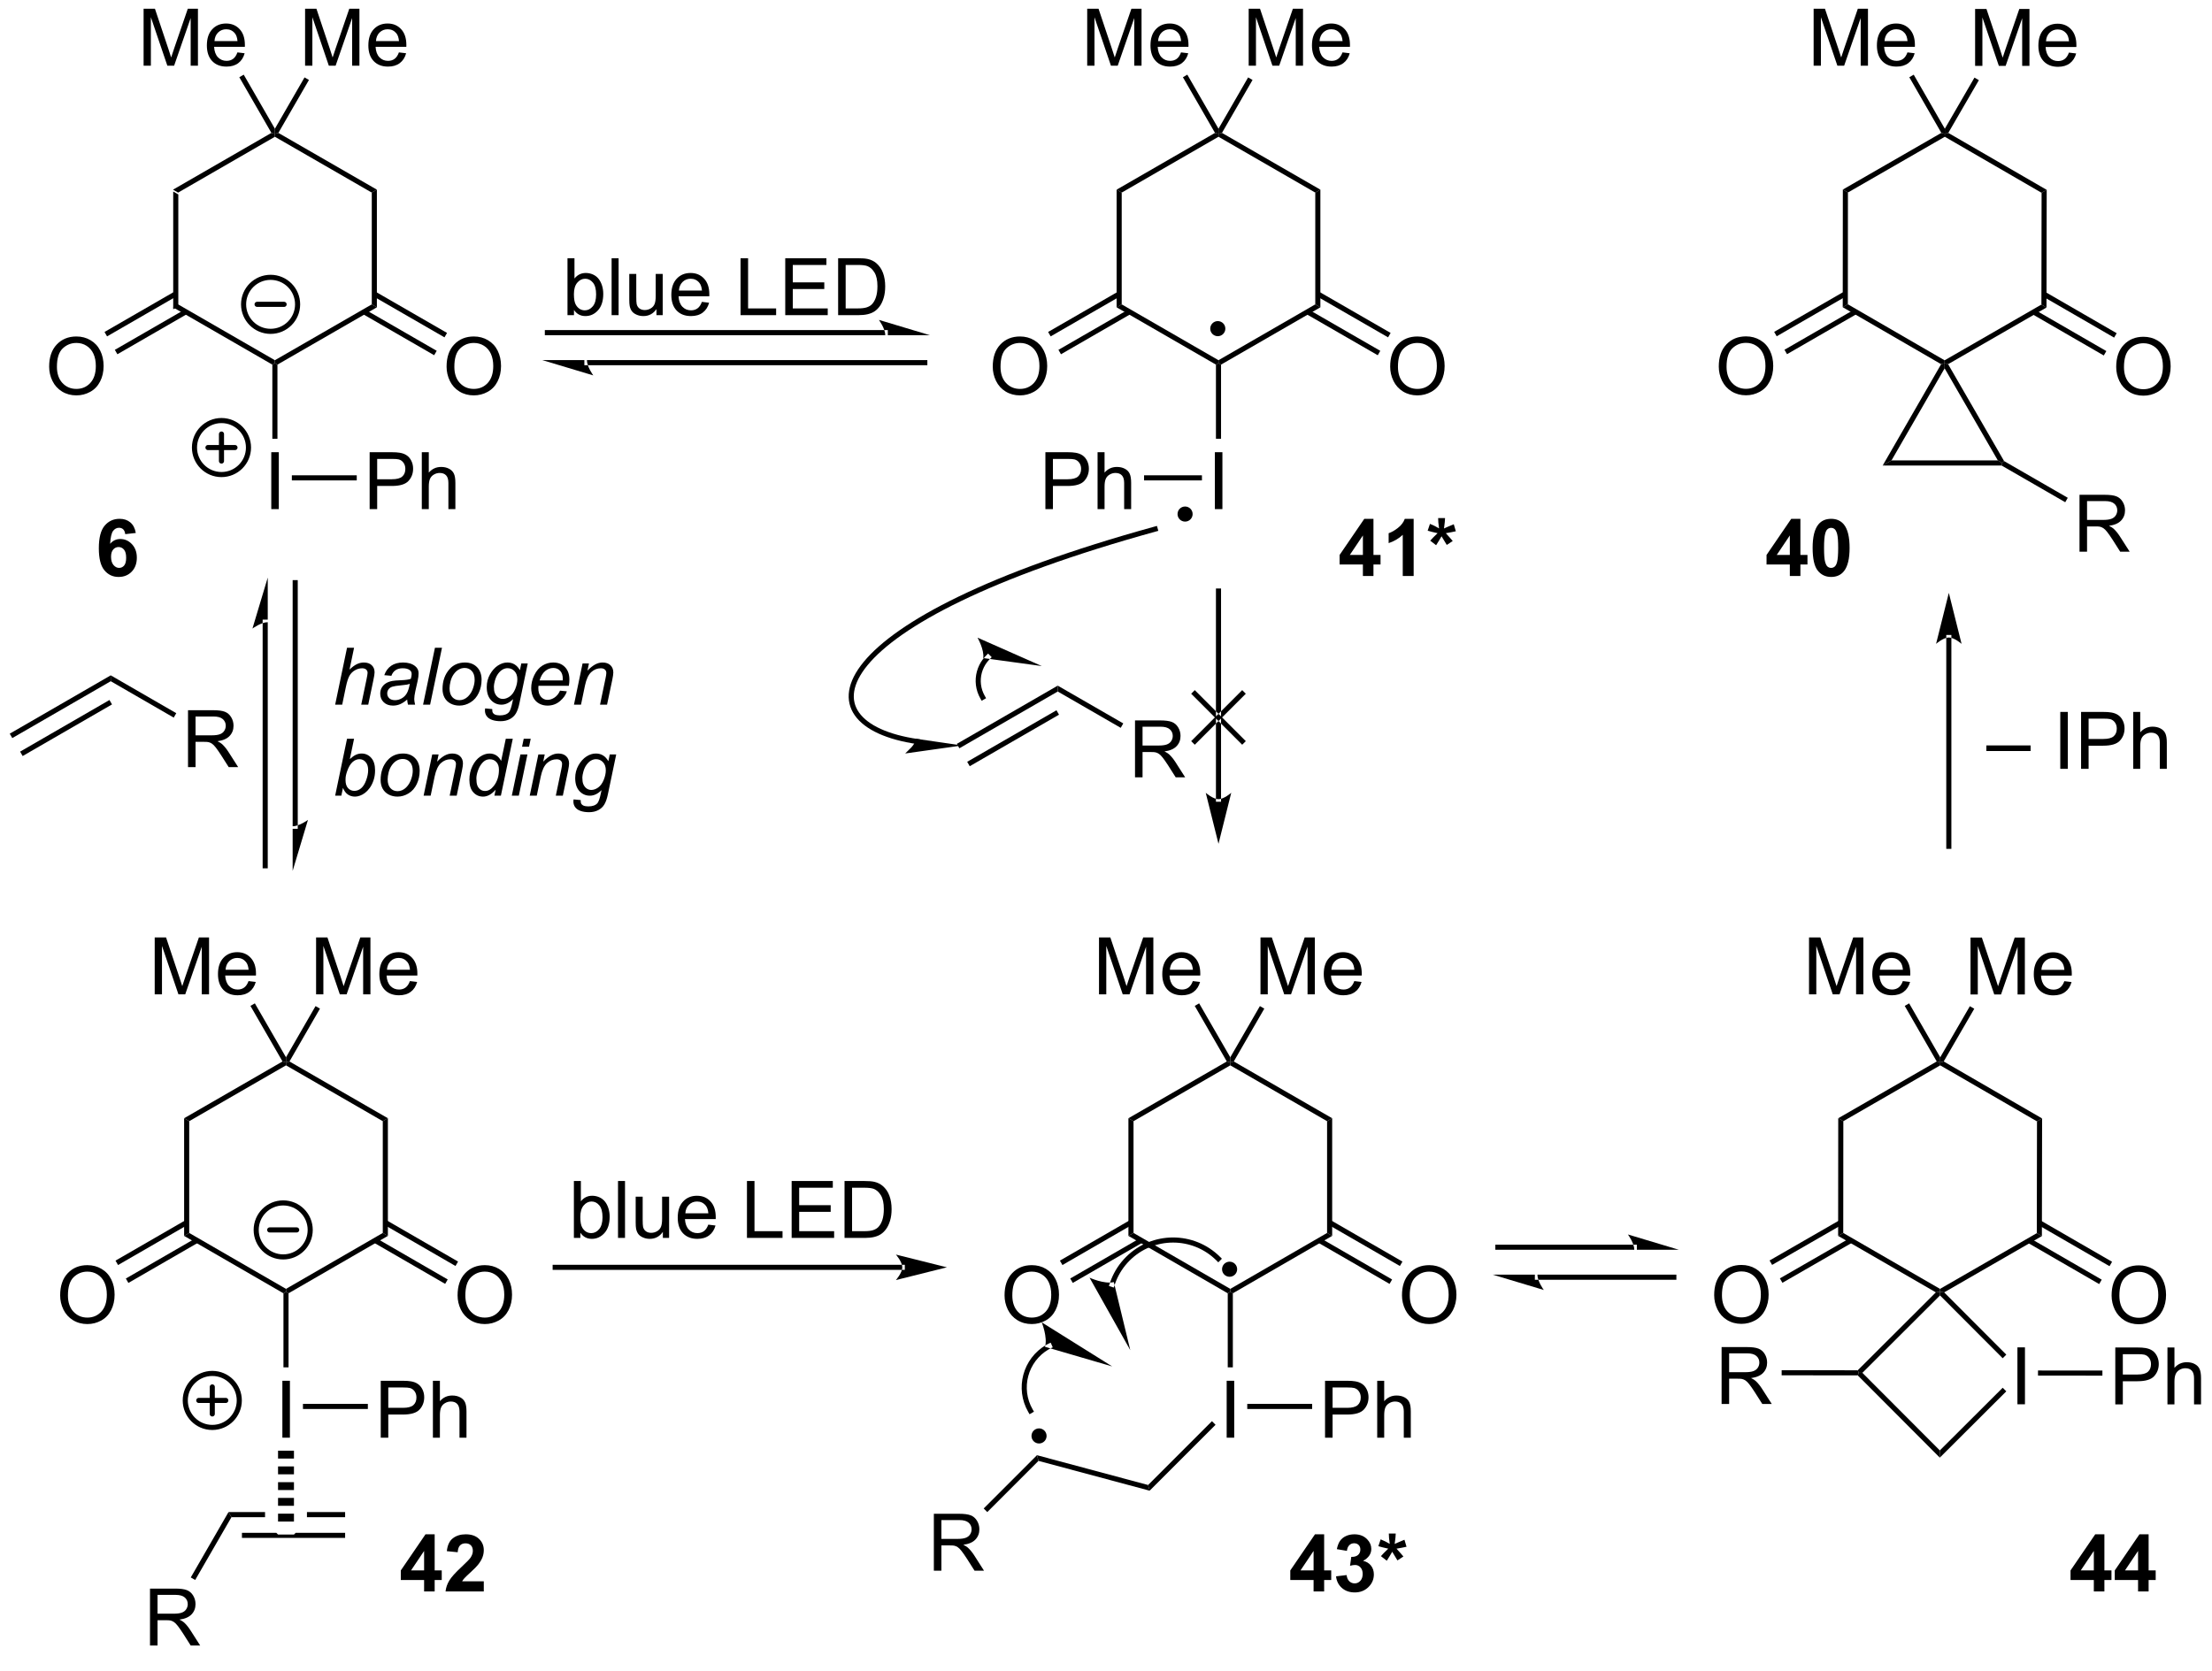 <?xml version="1.0" encoding="UTF-8"?>
<!DOCTYPE svg PUBLIC '-//W3C//DTD SVG 1.0//EN'
          'http://www.w3.org/TR/2001/REC-SVG-20010904/DTD/svg10.dtd'>
<svg stroke-dasharray="none" shape-rendering="auto" xmlns="http://www.w3.org/2000/svg" font-family="'Dialog'" text-rendering="auto" width="90" fill-opacity="1" color-interpolation="auto" color-rendering="auto" preserveAspectRatio="xMidYMid meet" font-size="12px" viewBox="0 0 90 68" fill="black" xmlns:xlink="http://www.w3.org/1999/xlink" stroke="black" image-rendering="auto" stroke-miterlimit="10" stroke-linecap="square" stroke-linejoin="miter" font-style="normal" stroke-width="1" height="68" stroke-dashoffset="0" font-weight="normal" stroke-opacity="1"
><!--Generated by the Batik Graphics2D SVG Generator--><defs id="genericDefs"
  /><g
  ><defs id="defs1"
    ><clipPath clipPathUnits="userSpaceOnUse" id="clipPath1"
      ><path d="M0.635 1.562 L227.961 1.562 L227.961 171.904 L0.635 171.904 L0.635 1.562 Z"
      /></clipPath
      ><clipPath clipPathUnits="userSpaceOnUse" id="clipPath2"
      ><path d="M-0.972 170.702 L-0.972 336.307 L220.033 336.307 L220.033 170.702 Z"
      /></clipPath
    ></defs
    ><g transform="scale(0.396,0.396) translate(-0.635,-1.562) matrix(1.029,0,0,1.029,1.635,-174.022)"
    ><path d="M16.323 189.763 L16.833 190.057 L16.833 201.233 L16.323 201.527 Z" stroke="none" clip-path="url(#clipPath2)"
    /></g
    ><g transform="matrix(0.407,0,0,0.407,0.396,-69.515)"
    ><path d="M16.323 201.527 L16.833 201.233 L26.508 206.816 L26.508 207.11 L26.253 207.257 Z" stroke="none" clip-path="url(#clipPath2)"
    /></g
    ><g transform="matrix(0.407,0,0,0.407,0.396,-69.515)"
    ><path d="M26.763 207.257 L26.508 207.11 L26.508 206.816 L36.193 201.233 L36.703 201.527 Z" stroke="none" clip-path="url(#clipPath2)"
    /></g
    ><g transform="matrix(0.407,0,0,0.407,0.396,-69.515)"
    ><path d="M36.703 201.527 L36.193 201.233 L36.193 190.057 L36.703 189.763 Z" stroke="none" clip-path="url(#clipPath2)"
    /></g
    ><g transform="matrix(0.407,0,0,0.407,0.396,-69.515)"
    ><path d="M36.703 189.763 L36.193 190.057 L26.508 184.474 L26.508 184.18 L26.856 184.087 Z" stroke="none" clip-path="url(#clipPath2)"
    /></g
    ><g transform="matrix(0.407,0,0,0.407,0.396,-69.515)"
    ><path d="M26.159 184.087 L26.508 184.18 L26.508 184.474 L16.833 190.057 L16.323 189.763 Z" stroke="none" clip-path="url(#clipPath2)"
    /></g
    ><g transform="matrix(0.407,0,0,0.407,0.396,-69.515)"
    ><path d="M13.383 177.365 L13.383 171.674 L14.517 171.674 L15.865 175.704 Q16.051 176.265 16.137 176.545 Q16.232 176.234 16.439 175.634 L17.801 171.674 L18.815 171.674 L18.815 177.365 L18.088 177.365 L18.088 172.601 L16.434 177.365 L15.756 177.365 L14.11 172.52 L14.11 177.365 L13.383 177.365 ZM22.762 176.037 L23.484 176.125 Q23.313 176.759 22.849 177.109 Q22.389 177.458 21.672 177.458 Q20.766 177.458 20.236 176.902 Q19.708 176.343 19.708 175.339 Q19.708 174.298 20.244 173.724 Q20.779 173.149 21.633 173.149 Q22.459 173.149 22.982 173.714 Q23.507 174.275 23.507 175.295 Q23.507 175.357 23.504 175.481 L20.43 175.481 Q20.469 176.162 20.813 176.524 Q21.16 176.884 21.675 176.884 Q22.06 176.884 22.332 176.682 Q22.604 176.48 22.762 176.037 ZM20.469 174.906 L22.769 174.906 Q22.723 174.386 22.505 174.127 Q22.172 173.724 21.641 173.724 Q21.16 173.724 20.831 174.047 Q20.502 174.368 20.469 174.906 Z" stroke="none" clip-path="url(#clipPath2)"
    /></g
    ><g transform="matrix(0.407,0,0,0.407,0.396,-69.515)"
    ><path d="M26.508 183.67 L26.508 184.18 L26.159 184.087 L22.951 178.52 L23.392 178.265 Z" stroke="none" clip-path="url(#clipPath2)"
    /></g
    ><g transform="matrix(0.407,0,0,0.407,0.396,-69.515)"
    ><path d="M29.526 177.365 L29.526 171.674 L30.66 171.674 L32.008 175.704 Q32.195 176.265 32.28 176.545 Q32.376 176.234 32.583 175.634 L33.944 171.674 L34.958 171.674 L34.958 177.365 L34.231 177.365 L34.231 172.601 L32.578 177.365 L31.899 177.365 L30.254 172.52 L30.254 177.365 L29.526 177.365 ZM38.905 176.037 L39.627 176.125 Q39.456 176.759 38.993 177.109 Q38.532 177.458 37.816 177.458 Q36.91 177.458 36.379 176.902 Q35.851 176.343 35.851 175.339 Q35.851 174.298 36.387 173.724 Q36.923 173.149 37.777 173.149 Q38.602 173.149 39.125 173.714 Q39.65 174.275 39.65 175.295 Q39.65 175.357 39.648 175.481 L36.573 175.481 Q36.612 176.162 36.956 176.524 Q37.303 176.884 37.818 176.884 Q38.204 176.884 38.475 176.682 Q38.747 176.48 38.905 176.037 ZM36.612 174.906 L38.913 174.906 Q38.866 174.386 38.649 174.127 Q38.315 173.724 37.784 173.724 Q37.303 173.724 36.974 174.047 Q36.646 174.368 36.612 174.906 Z" stroke="none" clip-path="url(#clipPath2)"
    /></g
    ><g transform="matrix(0.407,0,0,0.407,0.396,-69.515)"
    ><path d="M26.856 184.087 L26.508 184.18 L26.508 183.67 L29.47 178.539 L29.912 178.794 Z" stroke="none" clip-path="url(#clipPath2)"
    /></g
    ><g transform="matrix(0.407,0,0,0.407,0.396,-69.515)"
    ><path d="M3.941 207.463 Q3.941 206.045 4.702 205.245 Q5.463 204.443 6.666 204.443 Q7.453 204.443 8.085 204.821 Q8.719 205.196 9.05 205.869 Q9.384 206.542 9.384 207.396 Q9.384 208.263 9.034 208.946 Q8.685 209.629 8.043 209.981 Q7.404 210.333 6.661 210.333 Q5.859 210.333 5.225 209.945 Q4.593 209.554 4.267 208.884 Q3.941 208.211 3.941 207.463 ZM4.718 207.474 Q4.718 208.504 5.269 209.096 Q5.823 209.686 6.659 209.686 Q7.507 209.686 8.056 209.089 Q8.607 208.491 8.607 207.393 Q8.607 206.697 8.372 206.18 Q8.136 205.662 7.683 205.377 Q7.233 205.09 6.669 205.09 Q5.869 205.09 5.292 205.642 Q4.718 206.19 4.718 207.474 Z" stroke="none" clip-path="url(#clipPath2)"
    /></g
    ><g transform="matrix(0.407,0,0,0.407,0.396,-69.515)"
    ><path d="M16.45 199.968 L9.476 203.992 L9.73 204.434 L16.705 200.41 ZM17.482 201.755 L10.507 205.78 L10.762 206.221 L17.737 202.196 Z" stroke="none" clip-path="url(#clipPath2)"
    /></g
    ><g transform="matrix(0.407,0,0,0.407,0.396,-69.515)"
    ><path d="M43.671 207.463 Q43.671 206.045 44.432 205.245 Q45.193 204.443 46.396 204.443 Q47.183 204.443 47.815 204.821 Q48.449 205.196 48.78 205.869 Q49.114 206.542 49.114 207.396 Q49.114 208.263 48.764 208.946 Q48.415 209.629 47.773 209.981 Q47.134 210.333 46.391 210.333 Q45.589 210.333 44.955 209.945 Q44.323 209.554 43.997 208.884 Q43.671 208.211 43.671 207.463 ZM44.448 207.474 Q44.448 208.504 44.999 209.096 Q45.553 209.686 46.389 209.686 Q47.237 209.686 47.786 209.089 Q48.337 208.491 48.337 207.393 Q48.337 206.697 48.102 206.18 Q47.866 205.662 47.413 205.377 Q46.963 205.09 46.399 205.09 Q45.599 205.09 45.022 205.642 Q44.448 206.19 44.448 207.474 Z" stroke="none" clip-path="url(#clipPath2)"
    /></g
    ><g transform="matrix(0.407,0,0,0.407,0.396,-69.515)"
    ><path d="M35.287 202.196 L42.429 206.317 L42.684 205.876 L35.542 201.755 ZM36.32 200.41 L43.461 204.53 L43.716 204.088 L36.575 199.968 Z" stroke="none" clip-path="url(#clipPath2)"
    /></g
    ><g transform="matrix(0.407,0,0,0.407,0.396,-69.515)"
    ><path d="M26.146 221.705 L26.146 216.014 L26.899 216.014 L26.899 221.705 L26.146 221.705 Z" stroke="none" clip-path="url(#clipPath2)"
    /></g
    ><g transform="matrix(0.407,0,0,0.407,0.396,-69.515)"
    ><path d="M26.253 207.257 L26.508 207.11 L26.763 207.257 L26.763 214.671 L26.253 214.671 Z" stroke="none" clip-path="url(#clipPath2)"
    /></g
    ><g transform="matrix(0.407,0,0,0.407,0.396,-69.515)"
    ><path d="M35.98 221.705 L35.98 216.014 L38.128 216.014 Q38.694 216.014 38.992 216.069 Q39.411 216.138 39.693 216.335 Q39.978 216.529 40.151 216.884 Q40.325 217.236 40.325 217.66 Q40.325 218.385 39.861 218.889 Q39.401 219.391 38.192 219.391 L36.733 219.391 L36.733 221.705 L35.98 221.705 ZM36.733 218.719 L38.205 218.719 Q38.935 218.719 39.24 218.447 Q39.548 218.175 39.548 217.683 Q39.548 217.326 39.367 217.073 Q39.186 216.816 38.891 216.736 Q38.702 216.685 38.19 216.685 L36.733 216.685 L36.733 218.719 ZM41.194 221.705 L41.194 216.014 L41.893 216.014 L41.893 218.056 Q42.382 217.489 43.127 217.489 Q43.585 217.489 43.922 217.671 Q44.261 217.849 44.406 218.167 Q44.551 218.486 44.551 219.091 L44.551 221.705 L43.852 221.705 L43.852 219.091 Q43.852 218.569 43.624 218.33 Q43.399 218.09 42.983 218.09 Q42.672 218.09 42.398 218.253 Q42.126 218.413 42.009 218.69 Q41.893 218.964 41.893 219.448 L41.893 221.705 L41.194 221.705 Z" stroke="none" clip-path="url(#clipPath2)"
    /></g
    ><g transform="matrix(0.407,0,0,0.407,0.396,-69.515)"
    ><path d="M28.203 218.835 L28.203 218.325 L34.691 218.325 L34.691 218.835 Z" stroke="none" clip-path="url(#clipPath2)"
    /></g
    ><g stroke-width="0.51" transform="matrix(0.407,0,0,0.407,0.396,-69.515)" stroke-linejoin="round" stroke-linecap="round"
    ><path fill="none" d="M26.078 203.93 C24.586 203.93 23.378 202.721 23.378 201.23 C23.378 199.739 24.586 198.53 26.078 198.53 C27.569 198.53 28.778 199.739 28.778 201.23 C28.778 202.721 27.569 203.93 26.078 203.93 M24.728 201.23 L27.428 201.23" clip-path="url(#clipPath2)"
    /></g
    ><g stroke-width="0.51" transform="matrix(0.407,0,0,0.407,0.396,-69.515)" stroke-linejoin="round" stroke-linecap="round"
    ><path fill="none" d="M21.168 218.25 C19.676 218.25 18.468 217.041 18.468 215.55 C18.468 214.059 19.676 212.85 21.168 212.85 C22.659 212.85 23.868 214.059 23.868 215.55 C23.868 217.041 22.659 218.25 21.168 218.25 M19.818 215.55 L22.518 215.55 M21.168 214.2 L21.168 216.9" clip-path="url(#clipPath2)"
    /></g
    ><g transform="matrix(0.407,0,0,0.407,0.396,-69.515)"
    ><path d="M87.525 204.315 L87.525 204.315 L53.748 204.315 L53.493 204.315 L53.493 203.805 L53.748 203.805 L87.525 203.805 L87.78 203.805 L87.78 204.315 ZM91.988 204.315 L86.888 202.785 C86.888 202.785 87.525 203.646 87.525 204.315 ZM91.478 207.315 L91.478 207.315 L57.7 207.315 L57.445 207.315 L57.445 206.805 L57.7 206.805 L91.478 206.805 L91.733 206.805 L91.733 207.315 ZM53.238 206.805 L58.337 208.335 C58.337 208.335 57.7 207.474 57.7 206.805 Z" stroke="none" clip-path="url(#clipPath2)"
    /></g
    ><g transform="matrix(0.407,0,0,0.407,0.396,-69.515)"
    ><path d="M56.407 202.31 L55.758 202.31 L55.758 196.619 L56.456 196.619 L56.456 198.648 Q56.899 198.094 57.587 198.094 Q57.968 198.094 58.307 198.247 Q58.646 198.4 58.866 198.679 Q59.086 198.956 59.21 199.35 Q59.334 199.74 59.334 200.185 Q59.334 201.246 58.809 201.826 Q58.286 202.403 57.551 202.403 Q56.821 202.403 56.407 201.792 L56.407 202.31 ZM56.4 200.216 Q56.4 200.959 56.601 201.288 Q56.93 201.829 57.494 201.829 Q57.952 201.829 58.286 201.43 Q58.62 201.032 58.62 200.245 Q58.62 199.437 58.299 199.054 Q57.978 198.669 57.525 198.669 Q57.067 198.669 56.733 199.067 Q56.4 199.463 56.4 200.216 ZM60.169 202.31 L60.169 196.619 L60.868 196.619 L60.868 202.31 L60.169 202.31 ZM64.652 202.31 L64.652 201.704 Q64.171 202.403 63.343 202.403 Q62.978 202.403 62.662 202.263 Q62.346 202.124 62.191 201.911 Q62.039 201.699 61.977 201.394 Q61.935 201.187 61.935 200.742 L61.935 198.188 L62.634 198.188 L62.634 200.473 Q62.634 201.021 62.675 201.21 Q62.742 201.487 62.955 201.645 Q63.169 201.8 63.483 201.8 Q63.798 201.8 64.073 201.64 Q64.35 201.479 64.463 201.202 Q64.577 200.923 64.577 200.395 L64.577 198.188 L65.276 198.188 L65.276 202.31 L64.652 202.31 ZM69.193 200.982 L69.915 201.07 Q69.744 201.704 69.281 202.054 Q68.82 202.403 68.103 202.403 Q67.198 202.403 66.667 201.847 Q66.139 201.288 66.139 200.284 Q66.139 199.243 66.675 198.669 Q67.21 198.094 68.064 198.094 Q68.89 198.094 69.413 198.659 Q69.938 199.22 69.938 200.24 Q69.938 200.302 69.936 200.426 L66.861 200.426 Q66.9 201.107 67.244 201.469 Q67.591 201.829 68.106 201.829 Q68.492 201.829 68.763 201.627 Q69.035 201.425 69.193 200.982 ZM66.9 199.851 L69.201 199.851 Q69.154 199.331 68.937 199.072 Q68.603 198.669 68.072 198.669 Q67.591 198.669 67.262 198.992 Q66.934 199.313 66.9 199.851 ZM73.059 202.31 L73.059 196.619 L73.812 196.619 L73.812 201.637 L76.615 201.637 L76.615 202.31 L73.059 202.31 ZM77.527 202.31 L77.527 196.619 L81.642 196.619 L81.642 197.29 L78.28 197.29 L78.28 199.034 L81.43 199.034 L81.43 199.701 L78.28 199.701 L78.28 201.637 L81.774 201.637 L81.774 202.31 L77.527 202.31 ZM82.814 202.31 L82.814 196.619 L84.776 196.619 Q85.438 196.619 85.788 196.699 Q86.277 196.813 86.624 197.108 Q87.074 197.489 87.296 198.081 Q87.519 198.671 87.519 199.432 Q87.519 200.082 87.366 200.584 Q87.216 201.083 86.978 201.412 Q86.743 201.738 86.46 201.927 Q86.181 202.116 85.782 202.214 Q85.384 202.31 84.869 202.31 L82.814 202.31 ZM83.567 201.637 L84.784 201.637 Q85.345 201.637 85.666 201.534 Q85.987 201.428 86.176 201.239 Q86.445 200.97 86.593 200.519 Q86.743 200.066 86.743 199.422 Q86.743 198.529 86.45 198.05 Q86.158 197.569 85.739 197.406 Q85.436 197.29 84.763 197.29 L83.567 197.29 L83.567 201.637 Z" stroke="none" clip-path="url(#clipPath2)"
    /></g
    ><g transform="matrix(0.407,0,0,0.407,0.396,-69.515)"
    ><path d="M110.653 189.763 L111.163 190.057 L111.163 201.233 L110.653 201.527 Z" stroke="none" clip-path="url(#clipPath2)"
    /></g
    ><g transform="matrix(0.407,0,0,0.407,0.396,-69.515)"
    ><path d="M110.653 201.527 L111.163 201.233 L120.838 206.816 L120.838 207.11 L120.583 207.257 Z" stroke="none" clip-path="url(#clipPath2)"
    /></g
    ><g transform="matrix(0.407,0,0,0.407,0.396,-69.515)"
    ><path d="M121.093 207.257 L120.838 207.11 L120.838 206.816 L130.513 201.233 L131.023 201.527 Z" stroke="none" clip-path="url(#clipPath2)"
    /></g
    ><g transform="matrix(0.407,0,0,0.407,0.396,-69.515)"
    ><path d="M131.023 201.527 L130.513 201.233 L130.513 190.057 L131.023 189.763 Z" stroke="none" clip-path="url(#clipPath2)"
    /></g
    ><g transform="matrix(0.407,0,0,0.407,0.396,-69.515)"
    ><path d="M131.023 189.763 L130.513 190.057 L120.838 184.474 L120.838 184.18 L121.186 184.087 Z" stroke="none" clip-path="url(#clipPath2)"
    /></g
    ><g transform="matrix(0.407,0,0,0.407,0.396,-69.515)"
    ><path d="M120.489 184.087 L120.838 184.18 L120.838 184.474 L111.163 190.057 L110.653 189.763 Z" stroke="none" clip-path="url(#clipPath2)"
    /></g
    ><g transform="matrix(0.407,0,0,0.407,0.396,-69.515)"
    ><path d="M107.713 177.365 L107.713 171.674 L108.847 171.674 L110.195 175.704 Q110.381 176.265 110.467 176.545 Q110.562 176.234 110.769 175.634 L112.131 171.674 L113.145 171.674 L113.145 177.365 L112.418 177.365 L112.418 172.601 L110.764 177.365 L110.086 177.365 L108.44 172.52 L108.44 177.365 L107.713 177.365 ZM117.092 176.037 L117.814 176.125 Q117.643 176.759 117.18 177.109 Q116.719 177.458 116.002 177.458 Q115.096 177.458 114.566 176.902 Q114.038 176.343 114.038 175.339 Q114.038 174.298 114.573 173.724 Q115.109 173.149 115.963 173.149 Q116.789 173.149 117.311 173.714 Q117.837 174.275 117.837 175.295 Q117.837 175.357 117.834 175.481 L114.76 175.481 Q114.799 176.162 115.143 176.524 Q115.49 176.884 116.005 176.884 Q116.39 176.884 116.662 176.682 Q116.934 176.48 117.092 176.037 ZM114.799 174.906 L117.099 174.906 Q117.053 174.386 116.835 174.127 Q116.501 173.724 115.971 173.724 Q115.49 173.724 115.161 174.047 Q114.832 174.368 114.799 174.906 Z" stroke="none" clip-path="url(#clipPath2)"
    /></g
    ><g transform="matrix(0.407,0,0,0.407,0.396,-69.515)"
    ><path d="M120.838 183.67 L120.838 184.18 L120.489 184.087 L117.281 178.52 L117.722 178.265 Z" stroke="none" clip-path="url(#clipPath2)"
    /></g
    ><g transform="matrix(0.407,0,0,0.407,0.396,-69.515)"
    ><path d="M123.856 177.365 L123.856 171.674 L124.99 171.674 L126.338 175.704 Q126.525 176.265 126.61 176.545 Q126.706 176.234 126.913 175.634 L128.274 171.674 L129.288 171.674 L129.288 177.365 L128.561 177.365 L128.561 172.601 L126.908 177.365 L126.23 177.365 L124.584 172.52 L124.584 177.365 L123.856 177.365 ZM133.235 176.037 L133.957 176.125 Q133.786 176.759 133.323 177.109 Q132.862 177.458 132.145 177.458 Q131.24 177.458 130.709 176.902 Q130.181 176.343 130.181 175.339 Q130.181 174.298 130.717 173.724 Q131.253 173.149 132.107 173.149 Q132.932 173.149 133.455 173.714 Q133.98 174.275 133.98 175.295 Q133.98 175.357 133.978 175.481 L130.903 175.481 Q130.942 176.162 131.286 176.524 Q131.633 176.884 132.148 176.884 Q132.534 176.884 132.805 176.682 Q133.077 176.48 133.235 176.037 ZM130.942 174.906 L133.243 174.906 Q133.196 174.386 132.979 174.127 Q132.645 173.724 132.114 173.724 Q131.633 173.724 131.304 174.047 Q130.976 174.368 130.942 174.906 Z" stroke="none" clip-path="url(#clipPath2)"
    /></g
    ><g transform="matrix(0.407,0,0,0.407,0.396,-69.515)"
    ><path d="M121.186 184.087 L120.838 184.18 L120.838 183.67 L123.8 178.539 L124.242 178.794 Z" stroke="none" clip-path="url(#clipPath2)"
    /></g
    ><g transform="matrix(0.407,0,0,0.407,0.396,-69.515)"
    ><path d="M98.271 207.463 Q98.271 206.045 99.032 205.245 Q99.793 204.443 100.996 204.443 Q101.783 204.443 102.415 204.821 Q103.049 205.196 103.38 205.869 Q103.714 206.542 103.714 207.396 Q103.714 208.263 103.364 208.946 Q103.015 209.629 102.373 209.981 Q101.734 210.333 100.991 210.333 Q100.189 210.333 99.555 209.945 Q98.923 209.554 98.597 208.884 Q98.271 208.211 98.271 207.463 ZM99.048 207.474 Q99.048 208.504 99.599 209.096 Q100.153 209.686 100.989 209.686 Q101.837 209.686 102.386 209.089 Q102.937 208.491 102.937 207.393 Q102.937 206.697 102.702 206.18 Q102.466 205.662 102.013 205.377 Q101.563 205.09 100.999 205.09 Q100.199 205.09 99.622 205.642 Q99.048 206.19 99.048 207.474 Z" stroke="none" clip-path="url(#clipPath2)"
    /></g
    ><g transform="matrix(0.407,0,0,0.407,0.396,-69.515)"
    ><path d="M110.78 199.968 L103.806 203.992 L104.061 204.434 L111.035 200.41 ZM111.812 201.755 L104.837 205.78 L105.092 206.221 L112.067 202.196 Z" stroke="none" clip-path="url(#clipPath2)"
    /></g
    ><g transform="matrix(0.407,0,0,0.407,0.396,-69.515)"
    ><path d="M138.001 207.463 Q138.001 206.045 138.762 205.245 Q139.523 204.443 140.726 204.443 Q141.513 204.443 142.144 204.821 Q142.779 205.196 143.11 205.869 Q143.444 206.542 143.444 207.396 Q143.444 208.263 143.094 208.946 Q142.745 209.629 142.103 209.981 Q141.464 210.333 140.721 210.333 Q139.919 210.333 139.285 209.945 Q138.654 209.554 138.327 208.884 Q138.001 208.211 138.001 207.463 ZM138.778 207.474 Q138.778 208.504 139.329 209.096 Q139.883 209.686 140.719 209.686 Q141.567 209.686 142.116 209.089 Q142.667 208.491 142.667 207.393 Q142.667 206.697 142.432 206.18 Q142.196 205.662 141.743 205.377 Q141.293 205.09 140.729 205.09 Q139.929 205.09 139.352 205.642 Q138.778 206.19 138.778 207.474 Z" stroke="none" clip-path="url(#clipPath2)"
    /></g
    ><g transform="matrix(0.407,0,0,0.407,0.396,-69.515)"
    ><path d="M129.607 202.197 L136.759 206.32 L137.013 205.878 L129.862 201.755 ZM130.64 200.409 L137.79 204.531 L138.045 204.089 L130.895 199.967 Z" stroke="none" clip-path="url(#clipPath2)"
    /></g
    ><g transform="matrix(0.407,0,0,0.407,0.396,-69.515)"
    ><path d="M120.476 221.705 L120.476 216.014 L121.229 216.014 L121.229 221.705 L120.476 221.705 Z" stroke="none" clip-path="url(#clipPath2)"
    /></g
    ><g transform="matrix(0.407,0,0,0.407,0.396,-69.515)"
    ><path d="M120.583 207.257 L120.838 207.11 L121.093 207.257 L121.093 214.671 L120.583 214.671 Z" stroke="none" clip-path="url(#clipPath2)"
    /></g
    ><g transform="matrix(0.407,0,0,0.407,0.396,-69.515)"
    ><path d="M103.534 221.705 L103.534 216.014 L105.682 216.014 Q106.249 216.014 106.547 216.069 Q106.966 216.138 107.248 216.335 Q107.533 216.529 107.706 216.884 Q107.879 217.236 107.879 217.66 Q107.879 218.385 107.416 218.889 Q106.956 219.391 105.747 219.391 L104.287 219.391 L104.287 221.705 L103.534 221.705 ZM104.287 218.719 L105.76 218.719 Q106.49 218.719 106.795 218.447 Q107.103 218.175 107.103 217.683 Q107.103 217.326 106.922 217.073 Q106.741 216.816 106.446 216.736 Q106.257 216.685 105.745 216.685 L104.287 216.685 L104.287 218.719 ZM108.749 221.705 L108.749 216.014 L109.448 216.014 L109.448 218.056 Q109.937 217.489 110.682 217.489 Q111.14 217.489 111.477 217.671 Q111.816 217.849 111.961 218.167 Q112.106 218.486 112.106 219.091 L112.106 221.705 L111.407 221.705 L111.407 219.091 Q111.407 218.569 111.179 218.33 Q110.954 218.09 110.537 218.09 Q110.227 218.09 109.952 218.253 Q109.681 218.413 109.564 218.69 Q109.448 218.964 109.448 219.448 L109.448 221.705 L108.749 221.705 Z" stroke="none" clip-path="url(#clipPath2)"
    /></g
    ><g transform="matrix(0.407,0,0,0.407,0.396,-69.515)"
    ><path d="M119.183 218.325 L119.183 218.835 L113.397 218.835 L113.397 218.325 Z" stroke="none" clip-path="url(#clipPath2)"
    /></g
    ><g transform="matrix(0.407,0,0,0.407,0.396,-69.515)"
    ><path d="M120.768 204.16 C120.491 204.16 120.268 203.936 120.268 203.66 C120.268 203.384 120.491 203.16 120.768 203.16 C121.044 203.16 121.268 203.384 121.268 203.66 C121.268 203.936 121.044 204.16 120.768 204.16" stroke="none" clip-path="url(#clipPath2)"
    /></g
    ><g stroke-width="0.51" transform="matrix(0.407,0,0,0.407,0.396,-69.515)" stroke-linejoin="round" stroke-linecap="round"
    ><path fill="none" d="M120.768 204.16 C120.491 204.16 120.268 203.936 120.268 203.66 C120.268 203.384 120.491 203.16 120.768 203.16 C121.044 203.16 121.268 203.384 121.268 203.66 C121.268 203.936 121.044 204.16 120.768 204.16" clip-path="url(#clipPath2)"
    /></g
    ><g transform="matrix(0.407,0,0,0.407,0.396,-69.515)"
    ><path d="M117.498 222.7 C117.221 222.7 116.998 222.476 116.998 222.2 C116.998 221.924 117.221 221.7 117.498 221.7 C117.774 221.7 117.998 221.924 117.998 222.2 C117.998 222.476 117.774 222.7 117.498 222.7" stroke="none" clip-path="url(#clipPath2)"
    /></g
    ><g stroke-width="0.51" transform="matrix(0.407,0,0,0.407,0.396,-69.515)" stroke-linejoin="round" stroke-linecap="round"
    ><path fill="none" d="M117.498 222.7 C117.221 222.7 116.998 222.476 116.998 222.2 C116.998 221.924 117.221 221.7 117.498 221.7 C117.774 221.7 117.998 221.924 117.998 222.2 C117.998 222.476 117.774 222.7 117.498 222.7" clip-path="url(#clipPath2)"
    /></g
    ><g transform="matrix(0.407,0,0,0.407,0.396,-69.515)"
    ><path d="M111.833 282.613 L112.343 282.907 L112.343 294.083 L111.833 294.377 Z" stroke="none" clip-path="url(#clipPath2)"
    /></g
    ><g transform="matrix(0.407,0,0,0.407,0.396,-69.515)"
    ><path d="M111.833 294.377 L112.343 294.083 L122.018 299.675 L122.018 299.97 L121.763 300.117 Z" stroke="none" clip-path="url(#clipPath2)"
    /></g
    ><g transform="matrix(0.407,0,0,0.407,0.396,-69.515)"
    ><path d="M122.273 300.117 L122.018 299.97 L122.018 299.675 L131.693 294.083 L132.202 294.377 Z" stroke="none" clip-path="url(#clipPath2)"
    /></g
    ><g transform="matrix(0.407,0,0,0.407,0.396,-69.515)"
    ><path d="M132.202 294.377 L131.693 294.083 L131.693 282.907 L132.202 282.613 Z" stroke="none" clip-path="url(#clipPath2)"
    /></g
    ><g transform="matrix(0.407,0,0,0.407,0.396,-69.515)"
    ><path d="M132.202 282.613 L131.693 282.907 L122.018 277.324 L122.018 277.03 L122.366 276.937 Z" stroke="none" clip-path="url(#clipPath2)"
    /></g
    ><g transform="matrix(0.407,0,0,0.407,0.396,-69.515)"
    ><path d="M121.669 276.937 L122.018 277.03 L122.018 277.324 L112.343 282.907 L111.833 282.613 Z" stroke="none" clip-path="url(#clipPath2)"
    /></g
    ><g transform="matrix(0.407,0,0,0.407,0.396,-69.515)"
    ><path d="M108.893 270.225 L108.893 264.534 L110.026 264.534 L111.375 268.564 Q111.561 269.125 111.647 269.405 Q111.742 269.094 111.949 268.494 L113.311 264.534 L114.325 264.534 L114.325 270.225 L113.598 270.225 L113.598 265.461 L111.944 270.225 L111.266 270.225 L109.62 265.38 L109.62 270.225 L108.893 270.225 ZM118.272 268.897 L118.994 268.985 Q118.823 269.619 118.359 269.969 Q117.899 270.318 117.182 270.318 Q116.276 270.318 115.746 269.762 Q115.218 269.203 115.218 268.199 Q115.218 267.158 115.754 266.584 Q116.289 266.009 117.143 266.009 Q117.969 266.009 118.492 266.574 Q119.017 267.135 119.017 268.155 Q119.017 268.217 119.014 268.341 L115.94 268.341 Q115.979 269.022 116.323 269.384 Q116.67 269.744 117.185 269.744 Q117.57 269.744 117.842 269.542 Q118.114 269.34 118.272 268.897 ZM115.979 267.767 L118.279 267.767 Q118.233 267.246 118.015 266.988 Q117.681 266.584 117.151 266.584 Q116.67 266.584 116.341 266.907 Q116.012 267.228 115.979 267.767 Z" stroke="none" clip-path="url(#clipPath2)"
    /></g
    ><g transform="matrix(0.407,0,0,0.407,0.396,-69.515)"
    ><path d="M122.018 276.52 L122.018 277.03 L121.669 276.937 L118.463 271.38 L118.904 271.125 Z" stroke="none" clip-path="url(#clipPath2)"
    /></g
    ><g transform="matrix(0.407,0,0,0.407,0.396,-69.515)"
    ><path d="M125.036 270.225 L125.036 264.534 L126.17 264.534 L127.518 268.564 Q127.705 269.125 127.79 269.405 Q127.886 269.094 128.093 268.494 L129.454 264.534 L130.468 264.534 L130.468 270.225 L129.741 270.225 L129.741 265.461 L128.088 270.225 L127.409 270.225 L125.764 265.38 L125.764 270.225 L125.036 270.225 ZM134.415 268.897 L135.137 268.985 Q134.966 269.619 134.503 269.969 Q134.042 270.318 133.326 270.318 Q132.42 270.318 131.889 269.762 Q131.361 269.203 131.361 268.199 Q131.361 267.158 131.897 266.584 Q132.433 266.009 133.287 266.009 Q134.112 266.009 134.635 266.574 Q135.16 267.135 135.16 268.155 Q135.16 268.217 135.158 268.341 L132.083 268.341 Q132.122 269.022 132.466 269.384 Q132.813 269.744 133.328 269.744 Q133.714 269.744 133.985 269.542 Q134.257 269.34 134.415 268.897 ZM132.122 267.767 L134.423 267.767 Q134.376 267.246 134.159 266.988 Q133.825 266.584 133.294 266.584 Q132.813 266.584 132.484 266.907 Q132.156 267.228 132.122 267.767 Z" stroke="none" clip-path="url(#clipPath2)"
    /></g
    ><g transform="matrix(0.407,0,0,0.407,0.396,-69.515)"
    ><path d="M122.366 276.937 L122.018 277.03 L122.018 276.52 L124.978 271.399 L125.419 271.654 Z" stroke="none" clip-path="url(#clipPath2)"
    /></g
    ><g transform="matrix(0.407,0,0,0.407,0.396,-69.515)"
    ><path d="M99.451 300.323 Q99.451 298.905 100.212 298.106 Q100.973 297.303 102.176 297.303 Q102.963 297.303 103.594 297.681 Q104.228 298.056 104.56 298.729 Q104.894 299.402 104.894 300.256 Q104.894 301.123 104.544 301.806 Q104.195 302.489 103.553 302.841 Q102.914 303.193 102.171 303.193 Q101.369 303.193 100.735 302.805 Q100.103 302.414 99.777 301.744 Q99.451 301.071 99.451 300.323 ZM100.228 300.334 Q100.228 301.364 100.779 301.956 Q101.333 302.546 102.169 302.546 Q103.017 302.546 103.566 301.949 Q104.117 301.351 104.117 300.253 Q104.117 299.557 103.882 299.04 Q103.646 298.522 103.193 298.238 Q102.743 297.95 102.179 297.95 Q101.379 297.95 100.802 298.502 Q100.228 299.05 100.228 300.334 Z" stroke="none" clip-path="url(#clipPath2)"
    /></g
    ><g transform="matrix(0.407,0,0,0.407,0.396,-69.515)"
    ><path d="M111.96 292.817 L104.983 296.85 L105.238 297.291 L112.215 293.258 ZM112.991 294.605 L106.016 298.637 L106.272 299.079 L113.246 295.047 Z" stroke="none" clip-path="url(#clipPath2)"
    /></g
    ><g transform="matrix(0.407,0,0,0.407,0.396,-69.515)"
    ><path d="M139.181 300.323 Q139.181 298.905 139.942 298.106 Q140.703 297.303 141.906 297.303 Q142.693 297.303 143.325 297.681 Q143.958 298.056 144.29 298.729 Q144.624 299.402 144.624 300.256 Q144.624 301.123 144.274 301.806 Q143.925 302.489 143.283 302.841 Q142.644 303.193 141.901 303.193 Q141.099 303.193 140.465 302.805 Q139.833 302.414 139.507 301.744 Q139.181 301.071 139.181 300.323 ZM139.958 300.334 Q139.958 301.364 140.509 301.956 Q141.063 302.546 141.899 302.546 Q142.747 302.546 143.296 301.949 Q143.847 301.351 143.847 300.253 Q143.847 299.557 143.612 299.04 Q143.376 298.522 142.923 298.238 Q142.473 297.95 141.909 297.95 Q141.109 297.95 140.532 298.502 Q139.958 299.05 139.958 300.334 Z" stroke="none" clip-path="url(#clipPath2)"
    /></g
    ><g transform="matrix(0.407,0,0,0.407,0.396,-69.515)"
    ><path d="M130.788 295.048 L137.939 299.177 L138.194 298.735 L131.043 294.606 ZM131.82 293.258 L138.972 297.388 L139.227 296.946 L132.075 292.816 Z" stroke="none" clip-path="url(#clipPath2)"
    /></g
    ><g transform="matrix(0.407,0,0,0.407,0.396,-69.515)"
    ><path d="M121.656 314.555 L121.656 308.864 L122.409 308.864 L122.409 314.555 L121.656 314.555 Z" stroke="none" clip-path="url(#clipPath2)"
    /></g
    ><g transform="matrix(0.407,0,0,0.407,0.396,-69.515)"
    ><path d="M121.763 300.117 L122.018 299.97 L122.273 300.117 L122.273 307.521 L121.763 307.521 Z" stroke="none" clip-path="url(#clipPath2)"
    /></g
    ><g transform="matrix(0.407,0,0,0.407,0.396,-69.515)"
    ><path d="M131.49 314.555 L131.49 308.864 L133.638 308.864 Q134.204 308.864 134.502 308.919 Q134.921 308.988 135.203 309.185 Q135.488 309.379 135.661 309.734 Q135.835 310.086 135.835 310.51 Q135.835 311.235 135.371 311.739 Q134.911 312.241 133.702 312.241 L132.243 312.241 L132.243 314.555 L131.49 314.555 ZM132.243 311.569 L133.715 311.569 Q134.445 311.569 134.75 311.297 Q135.058 311.025 135.058 310.533 Q135.058 310.176 134.877 309.923 Q134.696 309.666 134.401 309.586 Q134.212 309.534 133.7 309.534 L132.243 309.534 L132.243 311.569 ZM136.704 314.555 L136.704 308.864 L137.403 308.864 L137.403 310.906 Q137.892 310.339 138.637 310.339 Q139.095 310.339 139.432 310.521 Q139.771 310.699 139.916 311.017 Q140.061 311.336 140.061 311.941 L140.061 314.555 L139.362 314.555 L139.362 311.941 Q139.362 311.418 139.134 311.18 Q138.909 310.94 138.492 310.94 Q138.182 310.94 137.908 311.103 Q137.636 311.263 137.519 311.54 Q137.403 311.814 137.403 312.298 L137.403 314.555 L136.704 314.555 Z" stroke="none" clip-path="url(#clipPath2)"
    /></g
    ><g transform="matrix(0.407,0,0,0.407,0.396,-69.515)"
    ><path d="M123.713 311.685 L123.713 311.175 L130.201 311.175 L130.201 311.685 Z" stroke="none" clip-path="url(#clipPath2)"
    /></g
    ><g transform="matrix(0.407,0,0,0.407,0.396,-69.515)"
    ><path d="M121.948 298.21 C121.671 298.21 121.448 297.986 121.448 297.71 C121.448 297.434 121.671 297.21 121.948 297.21 C122.224 297.21 122.448 297.434 122.448 297.71 C122.448 297.986 122.224 298.21 121.948 298.21" stroke="none" clip-path="url(#clipPath2)"
    /></g
    ><g stroke-width="0.51" transform="matrix(0.407,0,0,0.407,0.396,-69.515)" stroke-linejoin="round" stroke-linecap="round"
    ><path fill="none" d="M121.948 298.21 C121.671 298.21 121.448 297.986 121.448 297.71 C121.448 297.434 121.671 297.21 121.948 297.21 C122.224 297.21 122.448 297.434 122.448 297.71 C122.448 297.986 122.224 298.21 121.948 298.21" clip-path="url(#clipPath2)"
    /></g
    ><g transform="matrix(0.407,0,0,0.407,0.396,-69.515)"
    ><path d="M120.183 312.904 L120.543 313.265 L113.954 319.854 L113.801 319.286 Z" stroke="none" clip-path="url(#clipPath2)"
    /></g
    ><g transform="matrix(0.407,0,0,0.407,0.396,-69.515)"
    ><path d="M113.801 319.286 L113.954 319.854 L102.844 316.874 L102.691 316.306 Z" stroke="none" clip-path="url(#clipPath2)"
    /></g
    ><g transform="matrix(0.407,0,0,0.407,0.396,-69.515)"
    ><path d="M92.383 327.855 L92.383 322.164 L94.906 322.164 Q95.667 322.164 96.063 322.317 Q96.459 322.47 96.695 322.858 Q96.933 323.246 96.933 323.717 Q96.933 324.322 96.539 324.739 Q96.148 325.153 95.328 325.264 Q95.628 325.409 95.784 325.549 Q96.112 325.852 96.407 326.305 L97.398 327.855 L96.451 327.855 L95.698 326.67 Q95.367 326.157 95.152 325.886 Q94.94 325.614 94.772 325.505 Q94.604 325.397 94.428 325.355 Q94.301 325.327 94.008 325.327 L93.136 325.327 L93.136 327.855 L92.383 327.855 ZM93.136 324.675 L94.754 324.675 Q95.271 324.675 95.561 324.568 Q95.853 324.462 96.004 324.227 Q96.156 323.991 96.156 323.717 Q96.156 323.313 95.861 323.055 Q95.569 322.793 94.937 322.793 L93.136 322.793 L93.136 324.675 Z" stroke="none" clip-path="url(#clipPath2)"
    /></g
    ><g transform="matrix(0.407,0,0,0.407,0.396,-69.515)"
    ><path d="M102.691 316.306 L102.844 316.874 L97.725 321.994 L97.364 321.633 Z" stroke="none" clip-path="url(#clipPath2)"
    /></g
    ><g transform="matrix(0.407,0,0,0.407,0.396,-69.515)"
    ><path d="M102.898 314.88 C102.621 314.88 102.398 314.656 102.398 314.38 C102.398 314.104 102.621 313.88 102.898 313.88 C103.174 313.88 103.398 314.104 103.398 314.38 C103.398 314.656 103.174 314.88 102.898 314.88" stroke="none" clip-path="url(#clipPath2)"
    /></g
    ><g stroke-width="0.51" transform="matrix(0.407,0,0,0.407,0.396,-69.515)" stroke-linejoin="round" stroke-linecap="round"
    ><path fill="none" d="M102.898 314.88 C102.621 314.88 102.398 314.656 102.398 314.38 C102.398 314.104 102.621 313.88 102.898 313.88 C103.174 313.88 103.398 314.104 103.398 314.38 C103.398 314.656 103.174 314.88 102.898 314.88" clip-path="url(#clipPath2)"
    /></g
    ><g transform="matrix(0.407,0,0,0.407,0.396,-69.515)"
    ><path d="M104.037 305.625 L104.037 305.625 C104.047 305.621 104.056 305.616 104.054 305.617 L104.054 305.617 C104.054 305.617 104.054 305.617 104.054 305.617 L104.046 305.621 C104.048 305.62 104.049 305.62 104.049 305.62 L104.049 305.62 C104.049 305.62 104.048 305.62 104.048 305.62 L104.048 305.62 C104.048 305.62 104.048 305.62 104.048 305.62 L104.047 305.621 C104.039 305.625 104.031 305.629 104.022 305.634 L104.022 305.634 C104.005 305.643 103.989 305.652 103.972 305.661 L103.85 305.437 L103.972 305.661 C103.939 305.679 103.906 305.697 103.873 305.716 L103.873 305.716 C102.82 306.325 102.113 307.303 101.822 308.392 L101.576 308.327 L101.822 308.392 C101.531 309.482 101.655 310.682 102.264 311.735 L102.392 311.955 L101.95 312.211 L101.823 311.99 C101.143 310.815 101.005 309.476 101.329 308.261 L101.329 308.261 C101.654 307.046 102.443 305.954 103.618 305.275 L103.745 305.496 L103.617 305.275 C103.654 305.254 103.691 305.233 103.728 305.213 L103.728 305.213 C103.747 305.203 103.765 305.193 103.784 305.183 L103.903 305.409 L103.783 305.183 C103.793 305.178 103.802 305.173 103.812 305.168 L103.929 305.395 L103.811 305.169 C103.811 305.169 103.811 305.169 103.811 305.169 L103.811 305.169 C103.811 305.168 103.812 305.168 103.812 305.168 L103.812 305.168 C103.814 305.167 103.816 305.166 103.819 305.164 L103.933 305.393 L103.811 305.168 C103.811 305.169 103.811 305.169 103.811 305.169 L103.811 305.169 C103.81 305.17 103.819 305.164 103.83 305.159 L104.063 305.056 L104.27 305.522 ZM110.215 307.43 L103.169 303.023 C103.169 303.023 103.773 304.521 103.496 305.467 Z" stroke="none" clip-path="url(#clipPath2)"
    /></g
    ><g transform="matrix(0.407,0,0,0.407,0.396,-69.515)"
    ><path d="M109.964 299.142 L109.964 299.142 C109.964 299.142 109.964 299.142 109.964 299.142 L109.964 299.142 C109.964 299.142 109.966 299.138 109.968 299.132 L110.206 299.222 L109.964 299.143 C109.964 299.142 109.965 299.141 109.965 299.14 L109.965 299.139 C109.966 299.136 109.967 299.132 109.968 299.129 L109.968 299.129 C109.97 299.124 109.972 299.118 109.974 299.113 L109.974 299.113 C109.974 299.112 109.974 299.111 109.974 299.11 L109.975 299.11 C109.979 299.097 109.983 299.084 109.987 299.072 L110.229 299.153 L109.987 299.072 C109.996 299.046 110.004 299.021 110.013 298.995 L110.254 299.079 L110.013 298.995 C110.049 298.894 110.087 298.793 110.127 298.693 L110.364 298.788 L110.127 298.693 C110.451 297.891 110.938 297.139 111.587 296.489 L111.767 296.67 L111.587 296.489 C112.885 295.188 114.588 294.537 116.29 294.535 L116.29 294.79 L116.29 294.535 C117.993 294.533 119.697 295.181 120.998 296.479 L121.179 296.659 L120.819 297.02 L120.638 296.84 C119.437 295.641 117.864 295.043 116.291 295.045 L116.291 295.045 C114.718 295.047 113.146 295.648 111.948 296.85 L111.948 296.85 C111.348 297.451 110.899 298.144 110.6 298.884 L110.6 298.884 C110.563 298.976 110.528 299.07 110.495 299.163 L110.495 299.163 C110.487 299.187 110.479 299.21 110.471 299.234 L110.471 299.234 C110.467 299.246 110.463 299.257 110.459 299.269 L110.217 299.19 L110.459 299.269 C110.459 299.27 110.459 299.271 110.458 299.271 L110.458 299.271 C110.457 299.277 110.455 299.282 110.453 299.287 L110.211 299.208 L110.453 299.287 C110.452 299.29 110.451 299.293 110.451 299.295 L110.208 299.217 L110.451 299.295 C110.45 299.297 110.449 299.299 110.449 299.301 L110.445 299.312 C110.447 299.307 110.448 299.303 110.448 299.303 L110.448 299.303 C110.448 299.303 110.448 299.303 110.448 299.303 L110.367 299.545 L109.883 299.384 ZM112.019 305.801 L110.374 298.997 C109.415 299.229 107.947 298.555 107.947 298.555 Z" stroke="none" clip-path="url(#clipPath2)"
    /></g
    ><g transform="matrix(0.407,0,0,0.407,0.396,-69.515)"
    ><path d="M182.793 282.613 L183.302 282.907 L183.293 294.083 L182.782 294.377 Z" stroke="none" clip-path="url(#clipPath2)"
    /></g
    ><g transform="matrix(0.407,0,0,0.407,0.396,-69.515)"
    ><path d="M182.782 294.377 L183.293 294.083 L192.968 299.676 L192.968 299.97 L192.552 300.024 Z" stroke="none" clip-path="url(#clipPath2)"
    /></g
    ><g transform="matrix(0.407,0,0,0.407,0.396,-69.515)"
    ><path d="M193.383 300.025 L192.968 299.97 L192.968 299.676 L202.643 294.103 L203.152 294.397 Z" stroke="none" clip-path="url(#clipPath2)"
    /></g
    ><g transform="matrix(0.407,0,0,0.407,0.396,-69.515)"
    ><path d="M203.152 294.397 L202.643 294.103 L202.662 282.927 L203.173 282.633 Z" stroke="none" clip-path="url(#clipPath2)"
    /></g
    ><g transform="matrix(0.407,0,0,0.407,0.396,-69.515)"
    ><path d="M203.173 282.633 L202.662 282.927 L192.987 277.325 L192.988 277.03 L193.336 276.937 Z" stroke="none" clip-path="url(#clipPath2)"
    /></g
    ><g transform="matrix(0.407,0,0,0.407,0.396,-69.515)"
    ><path d="M192.639 276.936 L192.988 277.03 L192.987 277.325 L183.302 282.907 L182.793 282.613 Z" stroke="none" clip-path="url(#clipPath2)"
    /></g
    ><g transform="matrix(0.407,0,0,0.407,0.396,-69.515)"
    ><path d="M179.873 270.225 L179.873 264.534 L181.006 264.534 L182.355 268.564 Q182.541 269.125 182.627 269.405 Q182.722 269.094 182.929 268.494 L184.291 264.534 L185.305 264.534 L185.305 270.225 L184.578 270.225 L184.578 265.461 L182.924 270.225 L182.246 270.225 L180.6 265.38 L180.6 270.225 L179.873 270.225 ZM189.252 268.897 L189.974 268.985 Q189.803 269.619 189.339 269.969 Q188.879 270.318 188.162 270.318 Q187.256 270.318 186.726 269.762 Q186.198 269.203 186.198 268.199 Q186.198 267.158 186.733 266.584 Q187.269 266.009 188.123 266.009 Q188.949 266.009 189.471 266.574 Q189.997 267.135 189.997 268.155 Q189.997 268.217 189.994 268.341 L186.92 268.341 Q186.959 269.022 187.303 269.384 Q187.65 269.744 188.165 269.744 Q188.55 269.744 188.822 269.542 Q189.094 269.34 189.252 268.897 ZM186.959 267.767 L189.259 267.767 Q189.213 267.246 188.995 266.988 Q188.661 266.584 188.131 266.584 Q187.65 266.584 187.321 266.907 Q186.992 267.228 186.959 267.767 Z" stroke="none" clip-path="url(#clipPath2)"
    /></g
    ><g transform="matrix(0.407,0,0,0.407,0.396,-69.515)"
    ><path d="M192.988 276.52 L192.988 277.03 L192.639 276.936 L189.439 271.38 L189.881 271.126 Z" stroke="none" clip-path="url(#clipPath2)"
    /></g
    ><g transform="matrix(0.407,0,0,0.407,0.396,-69.515)"
    ><path d="M196.016 270.235 L196.016 264.544 L197.15 264.544 L198.498 268.574 Q198.685 269.135 198.77 269.415 Q198.866 269.104 199.073 268.504 L200.434 264.544 L201.448 264.544 L201.448 270.235 L200.721 270.235 L200.721 265.471 L199.068 270.235 L198.389 270.235 L196.744 265.39 L196.744 270.235 L196.016 270.235 ZM205.395 268.907 L206.117 268.995 Q205.946 269.629 205.483 269.979 Q205.022 270.328 204.305 270.328 Q203.4 270.328 202.869 269.772 Q202.341 269.213 202.341 268.209 Q202.341 267.168 202.877 266.594 Q203.413 266.019 204.267 266.019 Q205.092 266.019 205.615 266.584 Q206.14 267.145 206.14 268.165 Q206.14 268.227 206.138 268.351 L203.063 268.351 Q203.102 269.032 203.446 269.394 Q203.793 269.754 204.308 269.754 Q204.694 269.754 204.965 269.552 Q205.237 269.35 205.395 268.907 ZM203.102 267.776 L205.403 267.776 Q205.356 267.256 205.139 266.998 Q204.805 266.594 204.274 266.594 Q203.793 266.594 203.464 266.917 Q203.136 267.238 203.102 267.776 Z" stroke="none" clip-path="url(#clipPath2)"
    /></g
    ><g transform="matrix(0.407,0,0,0.407,0.396,-69.515)"
    ><path d="M193.336 276.937 L192.988 277.03 L192.988 276.52 L195.951 271.409 L196.392 271.665 Z" stroke="none" clip-path="url(#clipPath2)"
    /></g
    ><g transform="matrix(0.407,0,0,0.407,0.396,-69.515)"
    ><path d="M170.391 300.303 Q170.391 298.885 171.152 298.086 Q171.913 297.283 173.116 297.283 Q173.903 297.283 174.535 297.661 Q175.168 298.036 175.5 298.709 Q175.834 299.382 175.834 300.236 Q175.834 301.103 175.484 301.786 Q175.135 302.469 174.493 302.821 Q173.854 303.173 173.111 303.173 Q172.309 303.173 171.675 302.785 Q171.043 302.394 170.717 301.724 Q170.391 301.051 170.391 300.303 ZM171.168 300.314 Q171.168 301.344 171.719 301.936 Q172.273 302.526 173.109 302.526 Q173.957 302.526 174.506 301.929 Q175.057 301.331 175.057 300.233 Q175.057 299.537 174.822 299.02 Q174.586 298.502 174.133 298.217 Q173.683 297.93 173.119 297.93 Q172.319 297.93 171.742 298.481 Q171.168 299.03 171.168 300.314 Z" stroke="none" clip-path="url(#clipPath2)"
    /></g
    ><g transform="matrix(0.407,0,0,0.407,0.396,-69.515)"
    ><path d="M182.911 292.817 L175.929 296.836 L176.183 297.278 L183.166 293.26 ZM183.943 294.606 L176.959 298.625 L177.213 299.067 L184.197 295.048 Z" stroke="none" clip-path="url(#clipPath2)"
    /></g
    ><g transform="matrix(0.407,0,0,0.407,0.396,-69.515)"
    ><path d="M210.121 300.343 Q210.121 298.925 210.882 298.125 Q211.643 297.323 212.846 297.323 Q213.633 297.323 214.264 297.701 Q214.899 298.076 215.23 298.749 Q215.564 299.422 215.564 300.276 Q215.564 301.143 215.214 301.826 Q214.865 302.509 214.223 302.861 Q213.584 303.213 212.841 303.213 Q212.039 303.213 211.405 302.825 Q210.774 302.434 210.447 301.764 Q210.121 301.091 210.121 300.343 ZM210.898 300.354 Q210.898 301.384 211.449 301.976 Q212.003 302.566 212.839 302.566 Q213.687 302.566 214.236 301.969 Q214.787 301.371 214.787 300.274 Q214.787 299.577 214.552 299.06 Q214.316 298.542 213.863 298.257 Q213.413 297.97 212.849 297.97 Q212.049 297.97 211.472 298.522 Q210.898 299.07 210.898 300.354 Z" stroke="none" clip-path="url(#clipPath2)"
    /></g
    ><g transform="matrix(0.407,0,0,0.407,0.396,-69.515)"
    ><path d="M201.737 295.066 L208.879 299.195 L209.134 298.753 L201.992 294.624 ZM202.772 293.28 L209.912 297.407 L210.168 296.966 L203.027 292.838 Z" stroke="none" clip-path="url(#clipPath2)"
    /></g
    ><g transform="matrix(0.407,0,0,0.407,0.396,-69.515)"
    ><path d="M200.706 311.215 L200.706 305.524 L201.459 305.524 L201.459 311.215 L200.706 311.215 Z" stroke="none" clip-path="url(#clipPath2)"
    /></g
    ><g transform="matrix(0.407,0,0,0.407,0.396,-69.515)"
    ><path d="M192.967 300.331 L192.968 299.97 L193.383 300.025 L199.594 306.251 L199.233 306.612 Z" stroke="none" clip-path="url(#clipPath2)"
    /></g
    ><g transform="matrix(0.407,0,0,0.407,0.396,-69.515)"
    ><path d="M210.49 311.225 L210.49 305.534 L212.638 305.534 Q213.204 305.534 213.502 305.589 Q213.921 305.658 214.203 305.855 Q214.488 306.049 214.661 306.404 Q214.835 306.756 214.835 307.18 Q214.835 307.905 214.371 308.409 Q213.911 308.911 212.702 308.911 L211.243 308.911 L211.243 311.225 L210.49 311.225 ZM211.243 308.239 L212.715 308.239 Q213.445 308.239 213.75 307.967 Q214.058 307.695 214.058 307.203 Q214.058 306.846 213.877 306.593 Q213.696 306.337 213.401 306.256 Q213.212 306.204 212.7 306.204 L211.243 306.204 L211.243 308.239 ZM215.704 311.225 L215.704 305.534 L216.403 305.534 L216.403 307.576 Q216.892 307.009 217.637 307.009 Q218.095 307.009 218.432 307.19 Q218.771 307.369 218.916 307.687 Q219.061 308.006 219.061 308.611 L219.061 311.225 L218.362 311.225 L218.362 308.611 Q218.362 308.089 218.134 307.85 Q217.909 307.61 217.492 307.61 Q217.182 307.61 216.908 307.773 Q216.636 307.933 216.519 308.21 Q216.403 308.484 216.403 308.968 L216.403 311.225 L215.704 311.225 Z" stroke="none" clip-path="url(#clipPath2)"
    /></g
    ><g transform="matrix(0.407,0,0,0.407,0.396,-69.515)"
    ><path d="M202.763 308.346 L202.763 307.837 L209.202 307.842 L209.201 308.352 Z" stroke="none" clip-path="url(#clipPath2)"
    /></g
    ><g transform="matrix(0.407,0,0,0.407,0.396,-69.515)"
    ><path d="M199.233 309.56 L199.593 309.921 L192.947 316.551 L192.948 315.829 Z" stroke="none" clip-path="url(#clipPath2)"
    /></g
    ><g transform="matrix(0.407,0,0,0.407,0.396,-69.515)"
    ><path d="M192.948 315.829 L192.947 316.551 L184.742 308.325 L184.848 308.07 L185.208 308.07 Z" stroke="none" clip-path="url(#clipPath2)"
    /></g
    ><g transform="matrix(0.407,0,0,0.407,0.396,-69.515)"
    ><path d="M171.133 311.185 L171.133 305.494 L173.656 305.494 Q174.417 305.494 174.813 305.647 Q175.209 305.8 175.445 306.188 Q175.683 306.576 175.683 307.047 Q175.683 307.652 175.289 308.069 Q174.899 308.483 174.078 308.594 Q174.378 308.739 174.534 308.879 Q174.862 309.182 175.157 309.635 L176.149 311.185 L175.201 311.185 L174.448 310 Q174.117 309.487 173.902 309.216 Q173.69 308.944 173.522 308.835 Q173.354 308.726 173.178 308.685 Q173.051 308.657 172.758 308.657 L171.886 308.657 L171.886 311.185 L171.133 311.185 ZM171.886 308.005 L173.504 308.005 Q174.021 308.005 174.311 307.898 Q174.603 307.792 174.754 307.557 Q174.906 307.321 174.906 307.047 Q174.906 306.643 174.611 306.385 Q174.319 306.123 173.687 306.123 L171.886 306.123 L171.886 308.005 Z" stroke="none" clip-path="url(#clipPath2)"
    /></g
    ><g transform="matrix(0.407,0,0,0.407,0.396,-69.515)"
    ><path d="M184.742 307.815 L184.848 308.07 L184.742 308.325 L177.136 308.318 L177.137 307.808 Z" stroke="none" clip-path="url(#clipPath2)"
    /></g
    ><g transform="matrix(0.407,0,0,0.407,0.396,-69.515)"
    ><path d="M185.208 308.07 L184.848 308.07 L184.742 307.815 L192.552 300.024 L192.968 299.97 L192.967 300.331 Z" stroke="none" clip-path="url(#clipPath2)"
    /></g
    ><g transform="matrix(0.407,0,0,0.407,0.396,-69.515)"
    ><path d="M17.433 282.613 L17.943 282.907 L17.943 294.083 L17.433 294.377 Z" stroke="none" clip-path="url(#clipPath2)"
    /></g
    ><g transform="matrix(0.407,0,0,0.407,0.396,-69.515)"
    ><path d="M17.433 294.377 L17.943 294.083 L27.618 299.675 L27.618 299.97 L27.363 300.117 Z" stroke="none" clip-path="url(#clipPath2)"
    /></g
    ><g transform="matrix(0.407,0,0,0.407,0.396,-69.515)"
    ><path d="M27.873 300.117 L27.618 299.97 L27.618 299.675 L37.293 294.083 L37.803 294.377 Z" stroke="none" clip-path="url(#clipPath2)"
    /></g
    ><g transform="matrix(0.407,0,0,0.407,0.396,-69.515)"
    ><path d="M37.803 294.377 L37.293 294.083 L37.293 282.907 L37.803 282.613 Z" stroke="none" clip-path="url(#clipPath2)"
    /></g
    ><g transform="matrix(0.407,0,0,0.407,0.396,-69.515)"
    ><path d="M37.803 282.613 L37.293 282.907 L27.618 277.324 L27.618 277.03 L27.966 276.937 Z" stroke="none" clip-path="url(#clipPath2)"
    /></g
    ><g transform="matrix(0.407,0,0,0.407,0.396,-69.515)"
    ><path d="M27.269 276.937 L27.618 277.03 L27.618 277.324 L17.943 282.907 L17.433 282.613 Z" stroke="none" clip-path="url(#clipPath2)"
    /></g
    ><g transform="matrix(0.407,0,0,0.407,0.396,-69.515)"
    ><path d="M14.493 270.225 L14.493 264.534 L15.627 264.534 L16.975 268.564 Q17.161 269.125 17.247 269.405 Q17.342 269.094 17.549 268.494 L18.911 264.534 L19.925 264.534 L19.925 270.225 L19.198 270.225 L19.198 265.461 L17.544 270.225 L16.866 270.225 L15.22 265.38 L15.22 270.225 L14.493 270.225 ZM23.872 268.897 L24.594 268.985 Q24.423 269.619 23.959 269.969 Q23.499 270.318 22.782 270.318 Q21.876 270.318 21.346 269.762 Q20.818 269.203 20.818 268.199 Q20.818 267.158 21.354 266.584 Q21.889 266.009 22.743 266.009 Q23.569 266.009 24.091 266.574 Q24.617 267.135 24.617 268.155 Q24.617 268.217 24.614 268.341 L21.54 268.341 Q21.579 269.022 21.923 269.384 Q22.27 269.744 22.785 269.744 Q23.17 269.744 23.442 269.542 Q23.714 269.34 23.872 268.897 ZM21.579 267.767 L23.879 267.767 Q23.833 267.246 23.615 266.988 Q23.282 266.584 22.751 266.584 Q22.27 266.584 21.941 266.907 Q21.612 267.228 21.579 267.767 Z" stroke="none" clip-path="url(#clipPath2)"
    /></g
    ><g transform="matrix(0.407,0,0,0.407,0.396,-69.515)"
    ><path d="M27.618 276.52 L27.618 277.03 L27.269 276.937 L24.063 271.38 L24.504 271.125 Z" stroke="none" clip-path="url(#clipPath2)"
    /></g
    ><g transform="matrix(0.407,0,0,0.407,0.396,-69.515)"
    ><path d="M30.626 270.225 L30.626 264.534 L31.76 264.534 L33.108 268.564 Q33.295 269.125 33.38 269.405 Q33.476 269.094 33.683 268.494 L35.044 264.534 L36.058 264.534 L36.058 270.225 L35.331 270.225 L35.331 265.461 L33.678 270.225 L32.999 270.225 L31.354 265.38 L31.354 270.225 L30.626 270.225 ZM40.005 268.897 L40.727 268.985 Q40.556 269.619 40.093 269.969 Q39.632 270.318 38.916 270.318 Q38.01 270.318 37.479 269.762 Q36.951 269.203 36.951 268.199 Q36.951 267.158 37.487 266.584 Q38.023 266.009 38.877 266.009 Q39.702 266.009 40.225 266.574 Q40.75 267.135 40.75 268.155 Q40.75 268.217 40.748 268.341 L37.673 268.341 Q37.712 269.022 38.056 269.384 Q38.403 269.744 38.918 269.744 Q39.304 269.744 39.575 269.542 Q39.847 269.34 40.005 268.897 ZM37.712 267.767 L40.013 267.767 Q39.966 267.246 39.749 266.988 Q39.415 266.584 38.884 266.584 Q38.403 266.584 38.074 266.907 Q37.746 267.228 37.712 267.767 Z" stroke="none" clip-path="url(#clipPath2)"
    /></g
    ><g transform="matrix(0.407,0,0,0.407,0.396,-69.515)"
    ><path d="M27.966 276.937 L27.618 277.03 L27.618 276.52 L30.572 271.399 L31.014 271.654 Z" stroke="none" clip-path="url(#clipPath2)"
    /></g
    ><g transform="matrix(0.407,0,0,0.407,0.396,-69.515)"
    ><path d="M5.041 300.323 Q5.041 298.905 5.802 298.106 Q6.563 297.303 7.766 297.303 Q8.553 297.303 9.184 297.681 Q9.819 298.056 10.15 298.729 Q10.484 299.402 10.484 300.256 Q10.484 301.123 10.134 301.806 Q9.785 302.489 9.143 302.841 Q8.504 303.193 7.761 303.193 Q6.959 303.193 6.325 302.805 Q5.693 302.414 5.367 301.744 Q5.041 301.071 5.041 300.323 ZM5.818 300.334 Q5.818 301.364 6.369 301.956 Q6.923 302.546 7.759 302.546 Q8.607 302.546 9.156 301.949 Q9.707 301.351 9.707 300.253 Q9.707 299.557 9.472 299.04 Q9.236 298.522 8.783 298.238 Q8.333 297.95 7.769 297.95 Q6.969 297.95 6.392 298.502 Q5.818 299.05 5.818 300.334 Z" stroke="none" clip-path="url(#clipPath2)"
    /></g
    ><g transform="matrix(0.407,0,0,0.407,0.396,-69.515)"
    ><path d="M17.56 292.816 L10.574 296.85 L10.829 297.292 L17.815 293.258 ZM18.592 294.606 L11.607 298.64 L11.862 299.081 L18.847 295.048 Z" stroke="none" clip-path="url(#clipPath2)"
    /></g
    ><g transform="matrix(0.407,0,0,0.407,0.396,-69.515)"
    ><path d="M44.771 300.323 Q44.771 298.905 45.532 298.106 Q46.293 297.303 47.496 297.303 Q48.283 297.303 48.914 297.681 Q49.548 298.056 49.88 298.729 Q50.214 299.402 50.214 300.256 Q50.214 301.123 49.864 301.806 Q49.515 302.489 48.873 302.841 Q48.234 303.193 47.491 303.193 Q46.689 303.193 46.055 302.805 Q45.423 302.414 45.097 301.744 Q44.771 301.071 44.771 300.323 ZM45.548 300.334 Q45.548 301.364 46.099 301.956 Q46.653 302.546 47.489 302.546 Q48.337 302.546 48.886 301.949 Q49.437 301.351 49.437 300.253 Q49.437 299.557 49.202 299.04 Q48.966 298.522 48.513 298.238 Q48.063 297.95 47.499 297.95 Q46.699 297.95 46.122 298.502 Q45.548 299.05 45.548 300.334 Z" stroke="none" clip-path="url(#clipPath2)"
    /></g
    ><g transform="matrix(0.407,0,0,0.407,0.396,-69.515)"
    ><path d="M36.389 295.047 L43.529 299.175 L43.784 298.733 L36.644 294.605 ZM37.42 293.258 L44.562 297.387 L44.818 296.945 L37.675 292.817 Z" stroke="none" clip-path="url(#clipPath2)"
    /></g
    ><g transform="matrix(0.407,0,0,0.407,0.396,-69.515)"
    ><path d="M27.256 314.555 L27.256 308.864 L28.009 308.864 L28.009 314.555 L27.256 314.555 Z" stroke="none" clip-path="url(#clipPath2)"
    /></g
    ><g transform="matrix(0.407,0,0,0.407,0.396,-69.515)"
    ><path d="M27.363 300.117 L27.618 299.97 L27.873 300.117 L27.873 307.521 L27.363 307.521 Z" stroke="none" clip-path="url(#clipPath2)"
    /></g
    ><g transform="matrix(0.407,0,0,0.407,0.396,-69.515)"
    ><path d="M37.09 314.555 L37.09 308.864 L39.238 308.864 Q39.804 308.864 40.102 308.919 Q40.521 308.988 40.803 309.185 Q41.088 309.379 41.261 309.734 Q41.435 310.086 41.435 310.51 Q41.435 311.235 40.971 311.739 Q40.511 312.241 39.302 312.241 L37.843 312.241 L37.843 314.555 L37.09 314.555 ZM37.843 311.569 L39.315 311.569 Q40.045 311.569 40.35 311.297 Q40.658 311.025 40.658 310.533 Q40.658 310.176 40.477 309.923 Q40.296 309.666 40.001 309.586 Q39.812 309.534 39.3 309.534 L37.843 309.534 L37.843 311.569 ZM42.304 314.555 L42.304 308.864 L43.003 308.864 L43.003 310.906 Q43.492 310.339 44.237 310.339 Q44.695 310.339 45.032 310.521 Q45.371 310.699 45.516 311.017 Q45.661 311.336 45.661 311.941 L45.661 314.555 L44.962 314.555 L44.962 311.941 Q44.962 311.418 44.734 311.18 Q44.509 310.94 44.093 310.94 Q43.782 310.94 43.508 311.103 Q43.236 311.263 43.119 311.54 Q43.003 311.814 43.003 312.298 L43.003 314.555 L42.304 314.555 Z" stroke="none" clip-path="url(#clipPath2)"
    /></g
    ><g transform="matrix(0.407,0,0,0.407,0.396,-69.515)"
    ><path d="M29.313 311.685 L29.313 311.175 L35.801 311.175 L35.801 311.685 Z" stroke="none" clip-path="url(#clipPath2)"
    /></g
    ><g stroke-width="0.51" transform="matrix(0.407,0,0,0.407,0.396,-69.515)" stroke-linejoin="round" stroke-linecap="round"
    ><path fill="none" d="M27.338 296.48 C25.846 296.48 24.638 295.271 24.638 293.78 C24.638 292.289 25.846 291.08 27.338 291.08 C28.829 291.08 30.038 292.289 30.038 293.78 C30.038 295.271 28.829 296.48 27.338 296.48 M25.988 293.78 L28.688 293.78" clip-path="url(#clipPath2)"
    /></g
    ><g stroke-width="0.51" transform="matrix(0.407,0,0,0.407,0.396,-69.515)" stroke-linejoin="round" stroke-linecap="round"
    ><path fill="none" d="M20.248 313.53 C18.756 313.53 17.548 312.321 17.548 310.83 C17.548 309.339 18.756 308.13 20.248 308.13 C21.739 308.13 22.948 309.339 22.948 310.83 C22.948 312.321 21.739 313.53 20.248 313.53 M18.898 310.83 L21.598 310.83 M20.248 309.48 L20.248 312.18" clip-path="url(#clipPath2)"
    /></g
    ><g transform="matrix(0.407,0,0,0.407,0.396,-69.515)"
    ><path d="M21.87 321.995 L22.165 322.505 L25.523 322.505 L25.523 321.995 ZM29.712 321.995 L29.712 322.505 L33.528 322.505 L33.528 321.995 ZM23.214 324.067 L23.214 324.577 L33.528 324.577 L33.528 324.067 L28.586 324.067 L28.413 324.24 L26.823 324.24 L26.649 324.067 Z" stroke="none" clip-path="url(#clipPath2)"
    /></g
    ><g transform="matrix(0.407,0,0,0.407,0.396,-69.515)"
    ><path d="M14.023 335.335 L14.023 329.644 L16.546 329.644 Q17.307 329.644 17.703 329.797 Q18.099 329.95 18.335 330.338 Q18.573 330.726 18.573 331.197 Q18.573 331.803 18.179 332.219 Q17.789 332.633 16.968 332.745 Q17.268 332.889 17.424 333.029 Q17.752 333.332 18.047 333.785 L19.038 335.335 L18.091 335.335 L17.338 334.15 Q17.007 333.637 16.792 333.366 Q16.58 333.094 16.412 332.985 Q16.244 332.877 16.068 332.835 Q15.941 332.807 15.648 332.807 L14.776 332.807 L14.776 335.335 L14.023 335.335 ZM14.776 332.154 L16.394 332.154 Q16.911 332.154 17.201 332.048 Q17.494 331.942 17.644 331.707 Q17.796 331.471 17.796 331.197 Q17.796 330.793 17.501 330.534 Q17.209 330.273 16.577 330.273 L14.776 330.273 L14.776 332.154 Z" stroke="none" clip-path="url(#clipPath2)"
    /></g
    ><g transform="matrix(0.407,0,0,0.407,0.396,-69.515)"
    ><path d="M21.87 321.995 L22.165 322.505 L18.54 328.784 L18.098 328.529 Z" stroke="none" clip-path="url(#clipPath2)"
    /></g
    ><g transform="matrix(0.407,0,0,0.407,0.396,-69.515)"
    ><path d="M28.413 315.855 L28.413 316.642 L26.823 316.642 L26.823 315.855 ZM28.413 317.429 L28.413 318.217 L26.823 318.217 L26.823 317.429 ZM28.413 319.004 L28.413 319.791 L26.823 319.791 L26.823 319.004 ZM28.413 320.578 L28.413 321.365 L26.823 321.365 L26.823 320.578 ZM28.413 322.153 L28.413 322.94 L26.823 322.94 L26.823 322.153 Z" stroke="none" clip-path="url(#clipPath2)"
    /></g
    ><g transform="matrix(0.407,0,0,0.407,0.396,-69.515)"
    ><path d="M0.255 244.601 L0 244.159 L10.098 238.326 L10.098 238.915 ZM1.292 246.395 L10.225 241.234 L9.97 240.793 L1.037 245.954 Z" stroke="none" clip-path="url(#clipPath2)"
    /></g
    ><g transform="matrix(0.407,0,0,0.407,0.396,-69.515)"
    ><path d="M17.823 247.505 L17.823 241.814 L20.346 241.814 Q21.107 241.814 21.503 241.967 Q21.899 242.12 22.135 242.508 Q22.373 242.896 22.373 243.367 Q22.373 243.972 21.979 244.389 Q21.589 244.803 20.768 244.915 Q21.068 245.059 21.224 245.199 Q21.552 245.502 21.847 245.955 L22.838 247.505 L21.891 247.505 L21.138 246.32 Q20.807 245.807 20.592 245.536 Q20.38 245.264 20.212 245.155 Q20.044 245.047 19.868 245.005 Q19.741 244.977 19.448 244.977 L18.576 244.977 L18.576 247.505 L17.823 247.505 ZM18.576 244.325 L20.194 244.325 Q20.711 244.325 21.001 244.218 Q21.294 244.112 21.444 243.877 Q21.596 243.641 21.596 243.367 Q21.596 242.963 21.301 242.704 Q21.009 242.443 20.377 242.443 L18.576 242.443 L18.576 244.325 Z" stroke="none" clip-path="url(#clipPath2)"
    /></g
    ><g transform="matrix(0.407,0,0,0.407,0.396,-69.515)"
    ><path d="M10.098 238.915 L10.098 238.326 L16.649 242.111 L16.394 242.552 Z" stroke="none" clip-path="url(#clipPath2)"
    /></g
    ><g transform="matrix(0.407,0,0,0.407,0.396,-69.515)"
    ><path d="M28.283 253.418 L28.283 253.418 L28.283 229.06 L28.283 228.805 L28.793 228.805 L28.793 229.06 L28.793 253.418 L28.793 253.673 L28.283 253.673 ZM28.283 257.88 L29.813 252.78 C29.813 252.78 28.952 253.418 28.283 253.418 ZM25.283 257.37 L25.283 257.37 L25.283 233.012 L25.283 232.757 L25.793 232.757 L25.793 233.012 L25.793 257.37 L25.793 257.625 L25.283 257.625 ZM25.793 228.55 L24.263 233.65 C24.263 233.65 25.123 233.012 25.793 233.012 Z" stroke="none" clip-path="url(#clipPath2)"
    /></g
    ><g transform="matrix(0.407,0,0,0.407,0.396,-69.515)"
    ><path d="M89.225 297.775 L89.225 297.775 L54.528 297.775 L54.273 297.775 L54.273 297.265 L54.528 297.265 L89.225 297.265 L89.48 297.265 L89.48 297.775 ZM93.688 297.52 L88.588 296.245 C88.588 296.245 89.225 296.962 89.225 297.52 C89.225 298.078 88.588 298.795 88.588 298.795 Z" stroke="none" clip-path="url(#clipPath2)"
    /></g
    ><g transform="matrix(0.407,0,0,0.407,0.396,-69.515)"
    ><path d="M57.047 294.58 L56.398 294.58 L56.398 288.889 L57.096 288.889 L57.096 290.918 Q57.539 290.364 58.227 290.364 Q58.608 290.364 58.947 290.517 Q59.286 290.67 59.506 290.949 Q59.726 291.226 59.85 291.619 Q59.974 292.01 59.974 292.455 Q59.974 293.516 59.449 294.096 Q58.926 294.673 58.191 294.673 Q57.461 294.673 57.047 294.062 L57.047 294.58 ZM57.039 292.486 Q57.039 293.229 57.241 293.558 Q57.57 294.099 58.134 294.099 Q58.592 294.099 58.926 293.7 Q59.26 293.302 59.26 292.515 Q59.26 291.707 58.939 291.324 Q58.618 290.939 58.165 290.939 Q57.707 290.939 57.373 291.337 Q57.039 291.733 57.039 292.486 ZM60.809 294.58 L60.809 288.889 L61.508 288.889 L61.508 294.58 L60.809 294.58 ZM65.292 294.58 L65.292 293.974 Q64.811 294.673 63.983 294.673 Q63.618 294.673 63.302 294.533 Q62.986 294.394 62.831 294.182 Q62.678 293.969 62.616 293.664 Q62.575 293.457 62.575 293.012 L62.575 290.457 L63.274 290.457 L63.274 292.743 Q63.274 293.291 63.315 293.48 Q63.382 293.757 63.595 293.915 Q63.809 294.07 64.123 294.07 Q64.438 294.07 64.713 293.91 Q64.99 293.749 65.103 293.472 Q65.217 293.193 65.217 292.665 L65.217 290.457 L65.916 290.457 L65.916 294.58 L65.292 294.58 ZM69.833 293.252 L70.555 293.34 Q70.384 293.974 69.921 294.324 Q69.46 294.673 68.743 294.673 Q67.837 294.673 67.307 294.117 Q66.779 293.558 66.779 292.554 Q66.779 291.513 67.315 290.939 Q67.85 290.364 68.704 290.364 Q69.53 290.364 70.053 290.928 Q70.578 291.49 70.578 292.51 Q70.578 292.572 70.575 292.696 L67.501 292.696 Q67.54 293.377 67.884 293.739 Q68.231 294.099 68.746 294.099 Q69.131 294.099 69.403 293.897 Q69.675 293.695 69.833 293.252 ZM67.54 292.122 L69.841 292.122 Q69.794 291.601 69.576 291.342 Q69.243 290.939 68.712 290.939 Q68.231 290.939 67.902 291.262 Q67.573 291.583 67.54 292.122 ZM73.699 294.58 L73.699 288.889 L74.452 288.889 L74.452 293.907 L77.255 293.907 L77.255 294.58 L73.699 294.58 ZM78.167 294.58 L78.167 288.889 L82.282 288.889 L82.282 289.56 L78.92 289.56 L78.92 291.304 L82.07 291.304 L82.07 291.971 L78.92 291.971 L78.92 293.907 L82.414 293.907 L82.414 294.58 L78.167 294.58 ZM83.454 294.58 L83.454 288.889 L85.416 288.889 Q86.078 288.889 86.427 288.969 Q86.917 289.083 87.263 289.378 Q87.714 289.759 87.936 290.351 Q88.159 290.941 88.159 291.702 Q88.159 292.352 88.006 292.854 Q87.856 293.353 87.618 293.682 Q87.382 294.008 87.1 294.197 Q86.821 294.386 86.422 294.484 Q86.024 294.58 85.509 294.58 L83.454 294.58 ZM84.207 293.907 L85.423 293.907 Q85.985 293.907 86.306 293.804 Q86.627 293.697 86.816 293.509 Q87.085 293.24 87.232 292.789 Q87.382 292.336 87.382 291.692 Q87.382 290.799 87.09 290.32 Q86.798 289.839 86.378 289.676 Q86.076 289.56 85.403 289.56 L84.207 289.56 L84.207 293.907 Z" stroke="none" clip-path="url(#clipPath2)"
    /></g
    ><g transform="matrix(0.407,0,0,0.407,0.396,-69.515)"
    ><path d="M94.935 245.621 L94.68 245.179 L104.767 239.356 L104.768 239.944 ZM95.97 247.414 L104.896 242.261 L104.641 241.819 L95.715 246.972 Z" stroke="none" clip-path="url(#clipPath2)"
    /></g
    ><g transform="matrix(0.407,0,0,0.407,0.396,-69.515)"
    ><path d="M112.493 248.525 L112.493 242.834 L115.016 242.834 Q115.777 242.834 116.173 242.987 Q116.569 243.14 116.805 243.528 Q117.043 243.916 117.043 244.387 Q117.043 244.993 116.649 245.409 Q116.258 245.823 115.438 245.935 Q115.738 246.079 115.894 246.219 Q116.222 246.522 116.517 246.975 L117.508 248.525 L116.561 248.525 L115.808 247.34 Q115.477 246.827 115.262 246.556 Q115.05 246.284 114.882 246.175 Q114.714 246.066 114.538 246.025 Q114.411 245.997 114.118 245.997 L113.246 245.997 L113.246 248.525 L112.493 248.525 ZM113.246 245.345 L114.864 245.345 Q115.381 245.345 115.671 245.238 Q115.963 245.132 116.114 244.897 Q116.266 244.661 116.266 244.387 Q116.266 243.983 115.971 243.725 Q115.679 243.463 115.047 243.463 L113.246 243.463 L113.246 245.345 Z" stroke="none" clip-path="url(#clipPath2)"
    /></g
    ><g transform="matrix(0.407,0,0,0.407,0.396,-69.515)"
    ><path d="M104.768 239.944 L104.767 239.356 L111.319 243.134 L111.065 243.576 Z" stroke="none" clip-path="url(#clipPath2)"
    /></g
    ><g transform="matrix(0.407,0,0,0.407,0.396,-69.515)"
    ><path d="M97.987 236.69 L97.987 236.69 C97.986 236.69 97.986 236.69 97.986 236.69 L97.986 236.69 C97.986 236.69 97.985 236.691 97.983 236.693 L97.805 236.51 L97.984 236.692 C97.982 236.694 97.98 236.696 97.977 236.699 L97.798 236.518 L97.978 236.698 C97.973 236.703 97.968 236.708 97.964 236.712 L97.784 236.532 L97.964 236.712 C97.955 236.721 97.946 236.73 97.938 236.739 L97.937 236.739 C97.92 236.757 97.903 236.775 97.886 236.793 L97.699 236.62 L97.886 236.793 C97.818 236.867 97.754 236.943 97.694 237.022 L97.694 237.022 C97.454 237.338 97.28 237.696 97.178 238.074 L96.932 238.007 L97.178 238.074 C96.974 238.829 97.059 239.661 97.479 240.393 L97.606 240.614 L97.164 240.868 L97.037 240.647 C96.546 239.793 96.448 238.821 96.686 237.941 L96.686 237.941 C96.805 237.501 97.007 237.083 97.287 236.714 L97.49 236.868 L97.287 236.714 C97.357 236.622 97.432 236.532 97.512 236.447 L97.512 236.447 C97.531 236.425 97.552 236.404 97.572 236.383 L97.755 236.561 L97.572 236.383 C97.582 236.373 97.593 236.362 97.603 236.352 L97.603 236.352 C97.608 236.346 97.613 236.341 97.618 236.336 L97.619 236.336 C97.621 236.334 97.624 236.331 97.626 236.328 L97.627 236.328 C97.626 236.329 97.626 236.329 97.626 236.329 L97.626 236.329 C97.626 236.329 97.626 236.329 97.626 236.329 L97.806 236.149 L98.167 236.509 ZM103.177 237.4 L96.748 234.558 C96.748 234.558 97.436 235.756 97.321 236.599 Z" stroke="none" clip-path="url(#clipPath2)"
    /></g
    ><g transform="matrix(0.407,0,0,0.407,0.396,-69.515)"
    ><path d="M197.601 245.897 L197.601 245.333 L202.024 245.333 L202.024 245.897 L197.601 245.897 ZM204.99 247.675 L204.99 241.984 L205.743 241.984 L205.743 247.675 L204.99 247.675 ZM207.069 247.675 L207.069 241.984 L209.217 241.984 Q209.784 241.984 210.082 242.039 Q210.501 242.108 210.783 242.305 Q211.067 242.499 211.241 242.854 Q211.414 243.206 211.414 243.63 Q211.414 244.355 210.951 244.859 Q210.49 245.361 209.282 245.361 L207.822 245.361 L207.822 247.675 L207.069 247.675 ZM207.822 244.689 L209.295 244.689 Q210.024 244.689 210.33 244.417 Q210.638 244.145 210.638 243.653 Q210.638 243.296 210.457 243.043 Q210.276 242.786 209.981 242.706 Q209.792 242.655 209.279 242.655 L207.822 242.655 L207.822 244.689 ZM212.284 247.675 L212.284 241.984 L212.982 241.984 L212.982 244.026 Q213.472 243.459 214.217 243.459 Q214.675 243.459 215.011 243.641 Q215.35 243.819 215.495 244.137 Q215.64 244.456 215.64 245.061 L215.64 247.675 L214.941 247.675 L214.941 245.061 Q214.941 244.538 214.714 244.3 Q214.489 244.06 214.072 244.06 Q213.761 244.06 213.487 244.223 Q213.215 244.383 213.099 244.66 Q212.982 244.934 212.982 245.418 L212.982 247.675 L212.284 247.675 Z" stroke="none" clip-path="url(#clipPath2)"
    /></g
    ><g transform="matrix(0.407,0,0,0.407,0.396,-69.515)"
    ><path d="M183.253 189.752 L183.762 190.048 L183.753 201.223 L183.242 201.517 Z" stroke="none" clip-path="url(#clipPath2)"
    /></g
    ><g transform="matrix(0.407,0,0,0.407,0.396,-69.515)"
    ><path d="M183.242 201.517 L183.753 201.223 L193.428 206.826 L193.428 207.12 L193.079 207.213 Z" stroke="none" clip-path="url(#clipPath2)"
    /></g
    ><g transform="matrix(0.407,0,0,0.407,0.396,-69.515)"
    ><path d="M193.776 207.214 L193.428 207.12 L193.428 206.826 L203.103 201.252 L203.612 201.548 Z" stroke="none" clip-path="url(#clipPath2)"
    /></g
    ><g transform="matrix(0.407,0,0,0.407,0.396,-69.515)"
    ><path d="M203.612 201.548 L203.103 201.252 L203.122 190.077 L203.633 189.783 Z" stroke="none" clip-path="url(#clipPath2)"
    /></g
    ><g transform="matrix(0.407,0,0,0.407,0.396,-69.515)"
    ><path d="M203.633 189.783 L203.122 190.077 L193.447 184.474 L193.448 184.18 L193.796 184.087 Z" stroke="none" clip-path="url(#clipPath2)"
    /></g
    ><g transform="matrix(0.407,0,0,0.407,0.396,-69.515)"
    ><path d="M193.099 184.086 L193.448 184.18 L193.447 184.474 L183.762 190.048 L183.253 189.752 Z" stroke="none" clip-path="url(#clipPath2)"
    /></g
    ><g transform="matrix(0.407,0,0,0.407,0.396,-69.515)"
    ><path d="M180.333 177.365 L180.333 171.674 L181.466 171.674 L182.815 175.704 Q183.001 176.265 183.087 176.545 Q183.182 176.234 183.389 175.634 L184.751 171.674 L185.765 171.674 L185.765 177.365 L185.038 177.365 L185.038 172.601 L183.384 177.365 L182.706 177.365 L181.06 172.52 L181.06 177.365 L180.333 177.365 ZM189.712 176.037 L190.434 176.125 Q190.263 176.759 189.799 177.109 Q189.339 177.458 188.622 177.458 Q187.716 177.458 187.186 176.902 Q186.658 176.343 186.658 175.339 Q186.658 174.298 187.194 173.724 Q187.729 173.149 188.583 173.149 Q189.409 173.149 189.931 173.714 Q190.457 174.275 190.457 175.295 Q190.457 175.357 190.454 175.481 L187.38 175.481 Q187.419 176.162 187.763 176.524 Q188.11 176.884 188.625 176.884 Q189.01 176.884 189.282 176.682 Q189.554 176.48 189.712 176.037 ZM187.419 174.906 L189.719 174.906 Q189.673 174.386 189.455 174.127 Q189.121 173.724 188.591 173.724 Q188.11 173.724 187.781 174.047 Q187.452 174.368 187.419 174.906 Z" stroke="none" clip-path="url(#clipPath2)"
    /></g
    ><g transform="matrix(0.407,0,0,0.407,0.396,-69.515)"
    ><path d="M193.448 183.67 L193.448 184.18 L193.099 184.086 L189.897 178.521 L190.339 178.267 Z" stroke="none" clip-path="url(#clipPath2)"
    /></g
    ><g transform="matrix(0.407,0,0,0.407,0.396,-69.515)"
    ><path d="M196.476 177.385 L196.476 171.694 L197.61 171.694 L198.958 175.724 Q199.144 176.285 199.23 176.565 Q199.326 176.254 199.533 175.654 L200.894 171.694 L201.908 171.694 L201.908 177.385 L201.181 177.385 L201.181 172.621 L199.528 177.385 L198.85 177.385 L197.204 172.541 L197.204 177.385 L196.476 177.385 ZM205.855 176.057 L206.577 176.145 Q206.406 176.779 205.943 177.129 Q205.482 177.478 204.765 177.478 Q203.86 177.478 203.329 176.922 Q202.801 176.363 202.801 175.359 Q202.801 174.318 203.337 173.744 Q203.873 173.169 204.727 173.169 Q205.552 173.169 206.075 173.733 Q206.6 174.295 206.6 175.315 Q206.6 175.377 206.598 175.501 L203.523 175.501 Q203.562 176.182 203.906 176.544 Q204.253 176.904 204.768 176.904 Q205.154 176.904 205.425 176.702 Q205.697 176.5 205.855 176.057 ZM203.562 174.927 L205.863 174.927 Q205.816 174.406 205.599 174.148 Q205.265 173.744 204.734 173.744 Q204.253 173.744 203.924 174.067 Q203.596 174.388 203.562 174.927 Z" stroke="none" clip-path="url(#clipPath2)"
    /></g
    ><g transform="matrix(0.407,0,0,0.407,0.396,-69.515)"
    ><path d="M193.796 184.087 L193.448 184.18 L193.448 183.67 L196.411 178.559 L196.852 178.815 Z" stroke="none" clip-path="url(#clipPath2)"
    /></g
    ><g transform="matrix(0.407,0,0,0.407,0.396,-69.515)"
    ><path d="M170.851 207.453 Q170.851 206.035 171.612 205.236 Q172.373 204.433 173.576 204.433 Q174.363 204.433 174.994 204.811 Q175.629 205.186 175.96 205.859 Q176.294 206.532 176.294 207.386 Q176.294 208.253 175.944 208.936 Q175.595 209.619 174.953 209.971 Q174.314 210.323 173.571 210.323 Q172.769 210.323 172.135 209.935 Q171.503 209.544 171.177 208.874 Q170.851 208.201 170.851 207.453 ZM171.628 207.464 Q171.628 208.494 172.179 209.086 Q172.733 209.676 173.569 209.676 Q174.417 209.676 174.966 209.079 Q175.517 208.481 175.517 207.383 Q175.517 206.687 175.282 206.17 Q175.046 205.652 174.593 205.368 Q174.143 205.08 173.579 205.08 Q172.779 205.08 172.202 205.631 Q171.628 206.18 171.628 207.464 Z" stroke="none" clip-path="url(#clipPath2)"
    /></g
    ><g transform="matrix(0.407,0,0,0.407,0.396,-69.515)"
    ><path d="M183.371 199.957 L176.387 203.983 L176.641 204.425 L183.626 200.398 ZM184.402 201.746 L177.418 205.772 L177.673 206.214 L184.656 202.188 Z" stroke="none" clip-path="url(#clipPath2)"
    /></g
    ><g transform="matrix(0.407,0,0,0.407,0.396,-69.515)"
    ><path d="M210.581 207.493 Q210.581 206.075 211.342 205.275 Q212.103 204.473 213.306 204.473 Q214.093 204.473 214.725 204.851 Q215.358 205.226 215.69 205.899 Q216.024 206.572 216.024 207.426 Q216.024 208.293 215.674 208.976 Q215.325 209.659 214.683 210.011 Q214.044 210.363 213.301 210.363 Q212.499 210.363 211.865 209.975 Q211.233 209.584 210.907 208.914 Q210.581 208.241 210.581 207.493 ZM211.358 207.504 Q211.358 208.534 211.909 209.126 Q212.463 209.716 213.299 209.716 Q214.147 209.716 214.696 209.119 Q215.247 208.521 215.247 207.423 Q215.247 206.727 215.012 206.21 Q214.776 205.692 214.323 205.407 Q213.873 205.12 213.309 205.12 Q212.509 205.12 211.932 205.672 Q211.358 206.22 211.358 207.504 Z" stroke="none" clip-path="url(#clipPath2)"
    /></g
    ><g transform="matrix(0.407,0,0,0.407,0.396,-69.515)"
    ><path d="M202.197 202.216 L209.339 206.345 L209.594 205.903 L202.452 201.774 ZM203.232 200.43 L210.372 204.557 L210.628 204.116 L203.487 199.988 Z" stroke="none" clip-path="url(#clipPath2)"
    /></g
    ><g transform="matrix(0.407,0,0,0.407,0.396,-69.515)"
    ><path d="M194.103 234.542 L194.103 234.542 L194.103 255.42 L194.103 255.675 L193.593 255.675 L193.593 255.42 L193.593 234.542 L193.593 234.287 L194.103 234.287 ZM193.848 230.08 L192.573 235.18 C192.573 235.18 193.29 234.542 193.848 234.542 C194.405 234.542 195.123 235.18 195.123 235.18 Z" stroke="none" clip-path="url(#clipPath2)"
    /></g
    ><g transform="matrix(0.407,0,0,0.407,0.396,-69.515)"
    ><path d="M193.079 207.213 L193.428 207.12 L193.428 207.63 L188.119 216.835 L187.236 217.345 Z" stroke="none" clip-path="url(#clipPath2)"
    /></g
    ><g transform="matrix(0.407,0,0,0.407,0.396,-69.515)"
    ><path d="M187.236 217.345 L188.119 216.835 L198.746 216.835 L199.188 217.09 L199.119 217.345 Z" stroke="none" clip-path="url(#clipPath2)"
    /></g
    ><g transform="matrix(0.407,0,0,0.407,0.396,-69.515)"
    ><path d="M199.374 216.903 L199.188 217.09 L198.746 216.835 L193.428 207.63 L193.428 207.12 L193.776 207.214 Z" stroke="none" clip-path="url(#clipPath2)"
    /></g
    ><g transform="matrix(0.407,0,0,0.407,0.396,-69.515)"
    ><path d="M206.913 225.965 L206.913 220.274 L209.436 220.274 Q210.197 220.274 210.593 220.427 Q210.989 220.58 211.225 220.968 Q211.463 221.356 211.463 221.827 Q211.463 222.433 211.069 222.849 Q210.679 223.263 209.858 223.375 Q210.158 223.519 210.314 223.659 Q210.642 223.962 210.937 224.415 L211.929 225.965 L210.981 225.965 L210.228 224.78 Q209.897 224.267 209.682 223.996 Q209.47 223.724 209.302 223.615 Q209.134 223.506 208.958 223.465 Q208.831 223.437 208.538 223.437 L207.666 223.437 L207.666 225.965 L206.913 225.965 ZM207.666 222.785 L209.284 222.785 Q209.801 222.785 210.091 222.678 Q210.383 222.572 210.534 222.337 Q210.686 222.101 210.686 221.827 Q210.686 221.423 210.391 221.165 Q210.099 220.903 209.467 220.903 L207.666 220.903 L207.666 222.785 Z" stroke="none" clip-path="url(#clipPath2)"
    /></g
    ><g transform="matrix(0.407,0,0,0.407,0.396,-69.515)"
    ><path d="M199.119 217.345 L199.188 217.09 L199.374 216.903 L205.739 220.574 L205.485 221.016 Z" stroke="none" clip-path="url(#clipPath2)"
    /></g
    ><g transform="matrix(0.407,0,0,0.407,0.396,-69.515)"
    ><path d="M12.602 224.091 L11.546 224.208 Q11.507 223.882 11.344 223.727 Q11.181 223.571 10.92 223.571 Q10.576 223.571 10.335 223.882 Q10.097 224.192 10.035 225.176 Q10.444 224.695 11.049 224.695 Q11.733 224.695 12.219 225.215 Q12.706 225.735 12.706 226.558 Q12.706 227.43 12.193 227.96 Q11.681 228.488 10.879 228.488 Q10.017 228.488 9.46 227.818 Q8.907 227.148 8.907 225.621 Q8.907 224.058 9.484 223.367 Q10.063 222.676 10.987 222.676 Q11.634 222.676 12.059 223.038 Q12.486 223.4 12.602 224.091 ZM10.128 226.472 Q10.128 227.003 10.371 227.293 Q10.617 227.583 10.933 227.583 Q11.236 227.583 11.438 227.347 Q11.639 227.109 11.639 226.568 Q11.639 226.014 11.422 225.756 Q11.205 225.497 10.879 225.497 Q10.563 225.497 10.345 225.745 Q10.128 225.991 10.128 226.472 Z" stroke="none" clip-path="url(#clipPath2)"
    /></g
    ><g transform="matrix(0.407,0,0,0.407,0.396,-69.515)"
    ><path d="M41.424 329.93 L41.424 328.784 L39.095 328.784 L39.095 327.829 L41.564 324.216 L42.48 324.216 L42.48 327.826 L43.187 327.826 L43.187 328.784 L42.48 328.784 L42.48 329.93 L41.424 329.93 ZM41.424 327.826 L41.424 325.88 L40.117 327.826 L41.424 327.826 ZM47.391 328.916 L47.391 329.93 L43.568 329.93 Q43.63 329.356 43.941 328.841 Q44.252 328.325 45.168 327.477 Q45.905 326.788 46.071 326.545 Q46.296 326.206 46.296 325.877 Q46.296 325.512 46.099 325.316 Q45.905 325.119 45.558 325.119 Q45.217 325.119 45.015 325.326 Q44.813 325.531 44.782 326.009 L43.695 325.901 Q43.793 325 44.306 324.609 Q44.818 324.216 45.587 324.216 Q46.428 324.216 46.909 324.671 Q47.391 325.124 47.391 325.8 Q47.391 326.183 47.253 326.532 Q47.116 326.879 46.816 327.259 Q46.619 327.51 46.102 327.984 Q45.587 328.457 45.447 328.613 Q45.31 328.768 45.224 328.916 L47.391 328.916 Z" stroke="none" clip-path="url(#clipPath2)"
    /></g
    ><g transform="matrix(0.407,0,0,0.407,0.396,-69.515)"
    ><path d="M135.274 228.39 L135.274 227.244 L132.945 227.244 L132.945 226.289 L135.414 222.676 L136.33 222.676 L136.33 226.286 L137.037 226.286 L137.037 227.244 L136.33 227.244 L136.33 228.39 L135.274 228.39 ZM135.274 226.286 L135.274 224.34 L133.967 226.286 L135.274 226.286 ZM140.348 228.39 L139.258 228.39 L139.258 224.278 Q138.661 224.837 137.848 225.106 L137.848 224.115 Q138.275 223.975 138.774 223.587 Q139.276 223.196 139.463 222.676 L140.348 222.676 L140.348 228.39 ZM142.593 225.316 L142.005 224.86 Q142.285 224.547 142.588 224.26 Q142.709 224.143 142.74 224.112 Q142.642 224.097 142.184 223.983 Q141.855 223.903 141.749 223.864 L141.979 223.181 Q142.487 223.385 142.888 223.633 Q142.795 223.002 142.795 222.601 L143.486 222.601 Q143.486 222.886 143.38 223.641 Q143.457 223.61 143.713 223.491 Q144.063 223.331 144.358 223.219 L144.565 223.921 Q144.133 224.019 143.566 224.112 L144.032 224.635 Q144.171 224.795 144.254 224.896 L143.659 225.287 L143.136 224.423 Q142.898 224.842 142.593 225.316 Z" stroke="none" clip-path="url(#clipPath2)"
    /></g
    ><g transform="matrix(0.407,0,0,0.407,0.396,-69.515)"
    ><path d="M208.344 329.93 L208.344 328.784 L206.015 328.784 L206.015 327.829 L208.484 324.216 L209.4 324.216 L209.4 327.826 L210.107 327.826 L210.107 328.784 L209.4 328.784 L209.4 329.93 L208.344 329.93 ZM208.344 327.826 L208.344 325.88 L207.037 327.826 L208.344 327.826 ZM212.766 329.93 L212.766 328.784 L210.436 328.784 L210.436 327.829 L212.905 324.216 L213.821 324.216 L213.821 327.826 L214.528 327.826 L214.528 328.784 L213.821 328.784 L213.821 329.93 L212.766 329.93 ZM212.766 327.826 L212.766 325.88 L211.459 327.826 L212.766 327.826 Z" stroke="none" clip-path="url(#clipPath2)"
    /></g
    ><g transform="matrix(0.407,0,0,0.407,0.396,-69.515)"
    ><path d="M130.344 329.93 L130.344 328.784 L128.015 328.784 L128.015 327.829 L130.484 324.216 L131.4 324.216 L131.4 327.826 L132.107 327.826 L132.107 328.784 L131.4 328.784 L131.4 329.93 L130.344 329.93 ZM130.344 327.826 L130.344 325.88 L129.037 327.826 L130.344 327.826 ZM132.589 328.419 L133.645 328.292 Q133.694 328.696 133.914 328.91 Q134.137 329.123 134.452 329.123 Q134.789 329.123 135.019 328.866 Q135.252 328.61 135.252 328.175 Q135.252 327.764 135.03 327.523 Q134.81 327.283 134.491 327.283 Q134.282 327.283 133.989 327.363 L134.111 326.475 Q134.553 326.486 134.786 326.284 Q135.019 326.079 135.019 325.74 Q135.019 325.453 134.848 325.282 Q134.678 325.111 134.393 325.111 Q134.113 325.111 133.914 325.305 Q133.718 325.5 133.676 325.872 L132.669 325.701 Q132.775 325.186 132.985 324.878 Q133.197 324.568 133.575 324.392 Q133.956 324.216 134.424 324.216 Q135.229 324.216 135.713 324.728 Q136.114 325.148 136.114 325.675 Q136.114 326.423 135.294 326.871 Q135.783 326.975 136.075 327.339 Q136.37 327.704 136.37 328.222 Q136.37 328.97 135.821 329.5 Q135.275 330.028 134.46 330.028 Q133.686 330.028 133.177 329.583 Q132.669 329.138 132.589 328.419 ZM137.663 326.856 L137.075 326.4 Q137.355 326.087 137.658 325.8 Q137.779 325.683 137.81 325.652 Q137.712 325.637 137.254 325.523 Q136.925 325.443 136.819 325.404 L137.049 324.721 Q137.557 324.925 137.958 325.173 Q137.865 324.542 137.865 324.141 L138.556 324.141 Q138.556 324.425 138.45 325.181 Q138.527 325.15 138.783 325.031 Q139.133 324.871 139.428 324.759 L139.635 325.461 Q139.203 325.559 138.636 325.652 L139.102 326.175 Q139.241 326.335 139.324 326.436 L138.729 326.827 L138.206 325.963 Q137.968 326.382 137.663 326.856 Z" stroke="none" clip-path="url(#clipPath2)"
    /></g
    ><g transform="matrix(0.407,0,0,0.407,0.396,-69.515)"
    ><path d="M177.954 228.39 L177.954 227.244 L175.625 227.244 L175.625 226.289 L178.094 222.676 L179.01 222.676 L179.01 226.286 L179.717 226.286 L179.717 227.244 L179.01 227.244 L179.01 228.39 L177.954 228.39 ZM177.954 226.286 L177.954 224.34 L176.647 226.286 L177.954 226.286 ZM182.081 222.676 Q182.909 222.676 183.375 223.266 Q183.928 223.965 183.928 225.582 Q183.928 227.197 183.369 227.904 Q182.909 228.488 182.081 228.488 Q181.25 228.488 180.74 227.849 Q180.233 227.21 180.233 225.572 Q180.233 223.965 180.792 223.258 Q181.255 222.676 182.081 222.676 ZM182.081 223.579 Q181.884 223.579 181.729 223.706 Q181.573 223.833 181.488 224.159 Q181.374 224.581 181.374 225.582 Q181.374 226.584 181.475 226.959 Q181.576 227.334 181.729 227.458 Q181.884 227.583 182.081 227.583 Q182.28 227.583 182.435 227.456 Q182.59 227.329 182.676 227.003 Q182.787 226.584 182.787 225.582 Q182.787 224.581 182.686 224.208 Q182.585 223.833 182.433 223.706 Q182.28 223.579 182.081 223.579 Z" stroke="none" clip-path="url(#clipPath2)"
    /></g
    ><g transform="matrix(0.407,0,0,0.407,0.396,-69.515)"
    ><path d="M120.583 250.708 L120.583 250.708 L120.583 229.9 L120.583 229.645 L121.093 229.645 L121.093 229.9 L121.093 250.708 L121.093 250.963 L120.583 250.963 ZM120.838 255.17 L122.112 250.07 C122.112 250.07 121.395 250.708 120.838 250.708 C120.28 250.708 119.563 250.07 119.563 250.07 ZM123.207 245.265 L123.568 244.905 L118.468 239.805 L118.107 240.165 ZM118.107 244.905 L118.468 245.265 L123.568 240.165 L123.207 239.805 Z" stroke="none" clip-path="url(#clipPath2)"
    /></g
    ><g transform="matrix(0.407,0,0,0.407,0.396,-69.515)"
    ><path d="M162.405 295.765 L162.405 295.765 L148.768 295.765 L148.513 295.765 L148.513 295.255 L148.768 295.255 L162.405 295.255 L162.66 295.255 L162.66 295.765 ZM166.867 295.765 L161.767 294.235 C161.767 294.235 162.405 295.096 162.405 295.765 ZM166.357 298.765 L166.357 298.765 L152.72 298.765 L152.465 298.765 L152.465 298.255 L152.72 298.255 L166.357 298.255 L166.612 298.255 L166.612 298.765 ZM148.258 298.255 L153.357 299.785 C153.357 299.785 152.72 298.924 152.72 298.255 Z" stroke="none" clip-path="url(#clipPath2)"
    /></g
    ><g transform="matrix(0.407,0,0,0.407,0.396,-69.515)"
    ><path d="M32.532 241.26 L33.719 235.569 L34.423 235.569 L33.968 237.753 Q34.361 237.373 34.698 237.21 Q35.037 237.044 35.394 237.044 Q35.906 237.044 36.188 237.314 Q36.473 237.583 36.473 238.025 Q36.473 238.243 36.349 238.825 L35.839 241.26 L35.138 241.26 L35.66 238.763 Q35.774 238.219 35.774 238.079 Q35.774 237.878 35.634 237.751 Q35.495 237.621 35.231 237.621 Q34.85 237.621 34.504 237.823 Q34.159 238.023 33.963 238.369 Q33.766 238.716 33.603 239.49 L33.236 241.26 L32.532 241.26 ZM39.732 240.748 Q39.367 241.061 39.029 241.208 Q38.692 241.353 38.309 241.353 Q37.737 241.353 37.388 241.017 Q37.038 240.68 37.038 240.157 Q37.038 239.811 37.196 239.547 Q37.354 239.28 37.613 239.12 Q37.874 238.957 38.249 238.887 Q38.488 238.84 39.148 238.814 Q39.81 238.786 40.097 238.675 Q40.18 238.387 40.18 238.196 Q40.18 237.953 40.002 237.813 Q39.756 237.619 39.287 237.619 Q38.845 237.619 38.563 237.815 Q38.281 238.01 38.154 238.372 L37.442 238.31 Q37.66 237.696 38.13 237.37 Q38.604 237.044 39.321 237.044 Q40.087 237.044 40.532 237.409 Q40.874 237.681 40.874 238.116 Q40.874 238.444 40.778 238.879 L40.548 239.904 Q40.439 240.393 40.439 240.701 Q40.439 240.895 40.524 241.26 L39.815 241.26 Q39.756 241.058 39.732 240.748 ZM39.994 239.172 Q39.846 239.228 39.675 239.26 Q39.507 239.291 39.111 239.327 Q38.498 239.381 38.244 239.464 Q37.993 239.547 37.864 239.731 Q37.737 239.912 37.737 240.134 Q37.737 240.429 37.942 240.621 Q38.146 240.81 38.521 240.81 Q38.871 240.81 39.191 240.626 Q39.515 240.44 39.701 240.111 Q39.888 239.78 39.994 239.172 ZM41.32 241.26 L42.508 235.569 L43.212 235.569 L42.024 241.26 L41.32 241.26 ZM43.265 239.694 Q43.265 238.488 43.977 237.696 Q44.561 237.044 45.514 237.044 Q46.259 237.044 46.715 237.51 Q47.17 237.976 47.17 238.768 Q47.17 239.477 46.883 240.09 Q46.596 240.701 46.065 241.027 Q45.537 241.353 44.95 241.353 Q44.468 241.353 44.075 241.149 Q43.681 240.942 43.472 240.566 Q43.265 240.189 43.265 239.694 ZM43.969 239.625 Q43.969 240.207 44.248 240.51 Q44.528 240.81 44.957 240.81 Q45.182 240.81 45.402 240.719 Q45.625 240.626 45.814 240.44 Q46.005 240.253 46.14 240.015 Q46.275 239.777 46.355 239.5 Q46.476 239.117 46.476 238.763 Q46.476 238.204 46.194 237.896 Q45.912 237.588 45.485 237.588 Q45.157 237.588 44.885 237.746 Q44.613 237.901 44.393 238.204 Q44.173 238.506 44.07 238.91 Q43.969 239.311 43.969 239.625 ZM47.523 241.633 L48.235 241.7 Q48.227 241.941 48.292 242.06 Q48.359 242.181 48.501 242.246 Q48.693 242.331 48.996 242.331 Q49.632 242.331 49.912 242.003 Q50.093 241.78 50.248 241.037 L50.318 240.704 Q49.772 241.26 49.154 241.26 Q48.53 241.26 48.108 240.799 Q47.686 240.339 47.686 239.498 Q47.686 238.802 48.017 238.219 Q48.351 237.637 48.809 237.342 Q49.267 237.044 49.751 237.044 Q50.564 237.044 51.001 237.813 L51.141 237.137 L51.785 237.137 L50.955 241.115 Q50.82 241.772 50.598 242.14 Q50.378 242.507 49.982 242.709 Q49.588 242.911 49.073 242.911 Q48.577 242.911 48.217 242.782 Q47.857 242.655 47.681 242.406 Q47.505 242.161 47.505 241.842 Q47.505 241.746 47.523 241.633 ZM48.401 239.435 Q48.401 239.857 48.483 240.072 Q48.6 240.37 48.815 240.528 Q49.029 240.685 49.293 240.685 Q49.64 240.685 49.982 240.442 Q50.323 240.199 50.533 239.692 Q50.745 239.182 50.745 238.721 Q50.745 238.212 50.463 237.911 Q50.184 237.611 49.767 237.611 Q49.511 237.611 49.27 237.748 Q49.029 237.885 48.822 238.167 Q48.615 238.45 48.507 238.843 Q48.401 239.234 48.401 239.435 ZM55.011 239.857 L55.694 239.927 Q55.547 240.437 55.017 240.895 Q54.489 241.353 53.754 241.353 Q53.295 241.353 52.913 241.141 Q52.532 240.929 52.33 240.525 Q52.131 240.121 52.131 239.606 Q52.131 238.931 52.444 238.297 Q52.757 237.66 53.254 237.352 Q53.751 237.044 54.328 237.044 Q55.066 237.044 55.506 237.502 Q55.948 237.96 55.948 238.752 Q55.948 239.055 55.894 239.373 L52.858 239.373 Q52.843 239.493 52.843 239.591 Q52.843 240.168 53.107 240.473 Q53.373 240.779 53.759 240.779 Q54.118 240.779 54.468 240.543 Q54.817 240.305 55.011 239.857 ZM52.969 238.838 L55.283 238.838 Q55.288 238.729 55.288 238.682 Q55.288 238.155 55.024 237.873 Q54.76 237.59 54.344 237.59 Q53.893 237.59 53.523 237.901 Q53.153 238.212 52.969 238.838 ZM56.405 241.26 L57.267 237.137 L57.903 237.137 L57.753 237.854 Q58.167 237.433 58.527 237.238 Q58.889 237.044 59.267 237.044 Q59.767 237.044 60.051 237.316 Q60.339 237.588 60.339 238.041 Q60.339 238.271 60.237 238.763 L59.712 241.26 L59.011 241.26 L59.557 238.646 Q59.64 238.266 59.64 238.085 Q59.64 237.878 59.497 237.751 Q59.355 237.621 59.089 237.621 Q58.548 237.621 58.126 238.01 Q57.707 238.398 57.507 239.342 L57.109 241.26 L56.405 241.26 Z" stroke="none" clip-path="url(#clipPath2)"
    /></g
    ><g transform="matrix(0.407,0,0,0.407,0.396,-69.515)"
    ><path d="M32.532 250.36 L33.719 244.669 L34.423 244.669 L33.999 246.703 Q34.333 246.395 34.605 246.271 Q34.876 246.144 35.171 246.144 Q35.751 246.144 36.136 246.577 Q36.522 247.006 36.522 247.829 Q36.522 248.375 36.367 248.831 Q36.212 249.283 35.981 249.594 Q35.754 249.902 35.508 250.086 Q35.264 250.269 35.008 250.36 Q34.752 250.453 34.517 250.453 Q34.108 250.453 33.797 250.238 Q33.486 250.021 33.313 249.578 L33.15 250.36 L32.532 250.36 ZM33.572 248.667 L33.569 248.799 Q33.569 249.327 33.82 249.604 Q34.074 249.879 34.449 249.879 Q34.819 249.879 35.127 249.62 Q35.435 249.361 35.632 248.815 Q35.831 248.266 35.831 247.806 Q35.831 247.286 35.58 246.998 Q35.332 246.711 34.962 246.711 Q34.581 246.711 34.263 247.004 Q33.945 247.296 33.732 247.907 Q33.572 248.36 33.572 248.667 ZM37.077 248.794 Q37.077 247.588 37.789 246.797 Q38.374 246.144 39.326 246.144 Q40.071 246.144 40.527 246.61 Q40.982 247.076 40.982 247.868 Q40.982 248.577 40.695 249.19 Q40.408 249.801 39.877 250.127 Q39.349 250.453 38.762 250.453 Q38.281 250.453 37.887 250.249 Q37.494 250.042 37.284 249.666 Q37.077 249.289 37.077 248.794 ZM37.781 248.725 Q37.781 249.307 38.061 249.609 Q38.34 249.91 38.77 249.91 Q38.995 249.91 39.215 249.819 Q39.437 249.726 39.626 249.54 Q39.818 249.353 39.952 249.115 Q40.087 248.877 40.167 248.6 Q40.289 248.217 40.289 247.863 Q40.289 247.304 40.007 246.996 Q39.725 246.688 39.298 246.688 Q38.969 246.688 38.697 246.846 Q38.425 247.001 38.206 247.304 Q37.986 247.607 37.882 248.01 Q37.781 248.411 37.781 248.725 ZM41.374 250.36 L42.236 246.238 L42.873 246.238 L42.723 246.954 Q43.137 246.532 43.496 246.338 Q43.859 246.144 44.237 246.144 Q44.736 246.144 45.021 246.416 Q45.308 246.688 45.308 247.141 Q45.308 247.371 45.207 247.863 L44.682 250.36 L43.98 250.36 L44.526 247.746 Q44.609 247.366 44.609 247.185 Q44.609 246.978 44.467 246.851 Q44.325 246.721 44.058 246.721 Q43.517 246.721 43.095 247.11 Q42.676 247.498 42.477 248.442 L42.078 250.36 L41.374 250.36 ZM48.575 249.762 Q47.975 250.453 47.318 250.453 Q46.733 250.453 46.342 250.021 Q45.951 249.586 45.951 248.763 Q45.951 248.01 46.259 247.389 Q46.57 246.765 47.033 246.455 Q47.496 246.144 47.962 246.144 Q48.73 246.144 49.124 246.885 L49.59 244.669 L50.288 244.669 L49.1 250.36 L48.451 250.36 L48.575 249.762 ZM46.65 248.631 Q46.65 249.064 46.735 249.312 Q46.821 249.56 47.025 249.726 Q47.232 249.889 47.519 249.889 Q47.998 249.889 48.386 249.392 Q48.906 248.732 48.906 247.762 Q48.906 247.273 48.65 246.998 Q48.394 246.721 48.006 246.721 Q47.752 246.721 47.545 246.835 Q47.338 246.947 47.134 247.218 Q46.929 247.487 46.789 247.904 Q46.65 248.318 46.65 248.631 ZM51.216 245.464 L51.382 244.669 L52.081 244.669 L51.915 245.464 L51.216 245.464 ZM50.191 250.36 L51.053 246.238 L51.754 246.238 L50.893 250.36 L50.191 250.36 ZM51.983 250.36 L52.845 246.238 L53.482 246.238 L53.332 246.954 Q53.746 246.532 54.105 246.338 Q54.468 246.144 54.846 246.144 Q55.345 246.144 55.63 246.416 Q55.917 246.688 55.917 247.141 Q55.917 247.371 55.816 247.863 L55.291 250.36 L54.59 250.36 L55.136 247.746 Q55.218 247.366 55.218 247.185 Q55.218 246.978 55.076 246.851 Q54.934 246.721 54.667 246.721 Q54.126 246.721 53.704 247.11 Q53.285 247.498 53.086 248.442 L52.687 250.36 L51.983 250.36 ZM56.366 250.733 L57.078 250.8 Q57.07 251.041 57.135 251.16 Q57.202 251.281 57.344 251.346 Q57.536 251.431 57.839 251.431 Q58.475 251.431 58.755 251.103 Q58.936 250.88 59.091 250.137 L59.161 249.804 Q58.615 250.36 57.996 250.36 Q57.373 250.36 56.951 249.899 Q56.529 249.439 56.529 248.598 Q56.529 247.901 56.86 247.319 Q57.194 246.737 57.652 246.442 Q58.11 246.144 58.594 246.144 Q59.407 246.144 59.844 246.913 L59.984 246.238 L60.628 246.238 L59.798 250.215 Q59.663 250.872 59.441 251.24 Q59.221 251.607 58.825 251.809 Q58.431 252.011 57.916 252.011 Q57.419 252.011 57.06 251.882 Q56.7 251.755 56.524 251.506 Q56.348 251.261 56.348 250.942 Q56.348 250.846 56.366 250.733 ZM57.243 248.536 Q57.243 248.957 57.326 249.172 Q57.443 249.47 57.657 249.628 Q57.872 249.786 58.136 249.786 Q58.483 249.786 58.825 249.542 Q59.166 249.299 59.376 248.792 Q59.588 248.282 59.588 247.821 Q59.588 247.311 59.306 247.011 Q59.026 246.711 58.61 246.711 Q58.353 246.711 58.113 246.848 Q57.872 246.985 57.665 247.268 Q57.458 247.549 57.349 247.943 Q57.243 248.334 57.243 248.536 Z" stroke="none" clip-path="url(#clipPath2)"
    /></g
    ><g transform="matrix(0.407,0,0,0.407,0.396,-69.515)"
    ><path d="M93.407 245.335 L90.758 244.95 C90.701 245.337 90.25 245.78 90.25 245.78 Z" stroke="none" clip-path="url(#clipPath2)"
    /></g
    ><g stroke-width="0.51" transform="matrix(0.407,0,0,0.407,0.396,-69.515)"
    ><path fill="none" d="M93.407 245.335 L90.758 244.95 C90.701 245.337 90.25 245.78 90.25 245.78 Z" clip-path="url(#clipPath2)"
    /></g
    ><g stroke-width="0.51" transform="matrix(0.407,0,0,0.407,0.396,-69.515)"
    ><path fill="none" d="M114.508 223.7 C81.008 232.95 78.758 243.2 90.758 244.95" clip-path="url(#clipPath2)"
    /></g
  ></g
></svg
>
